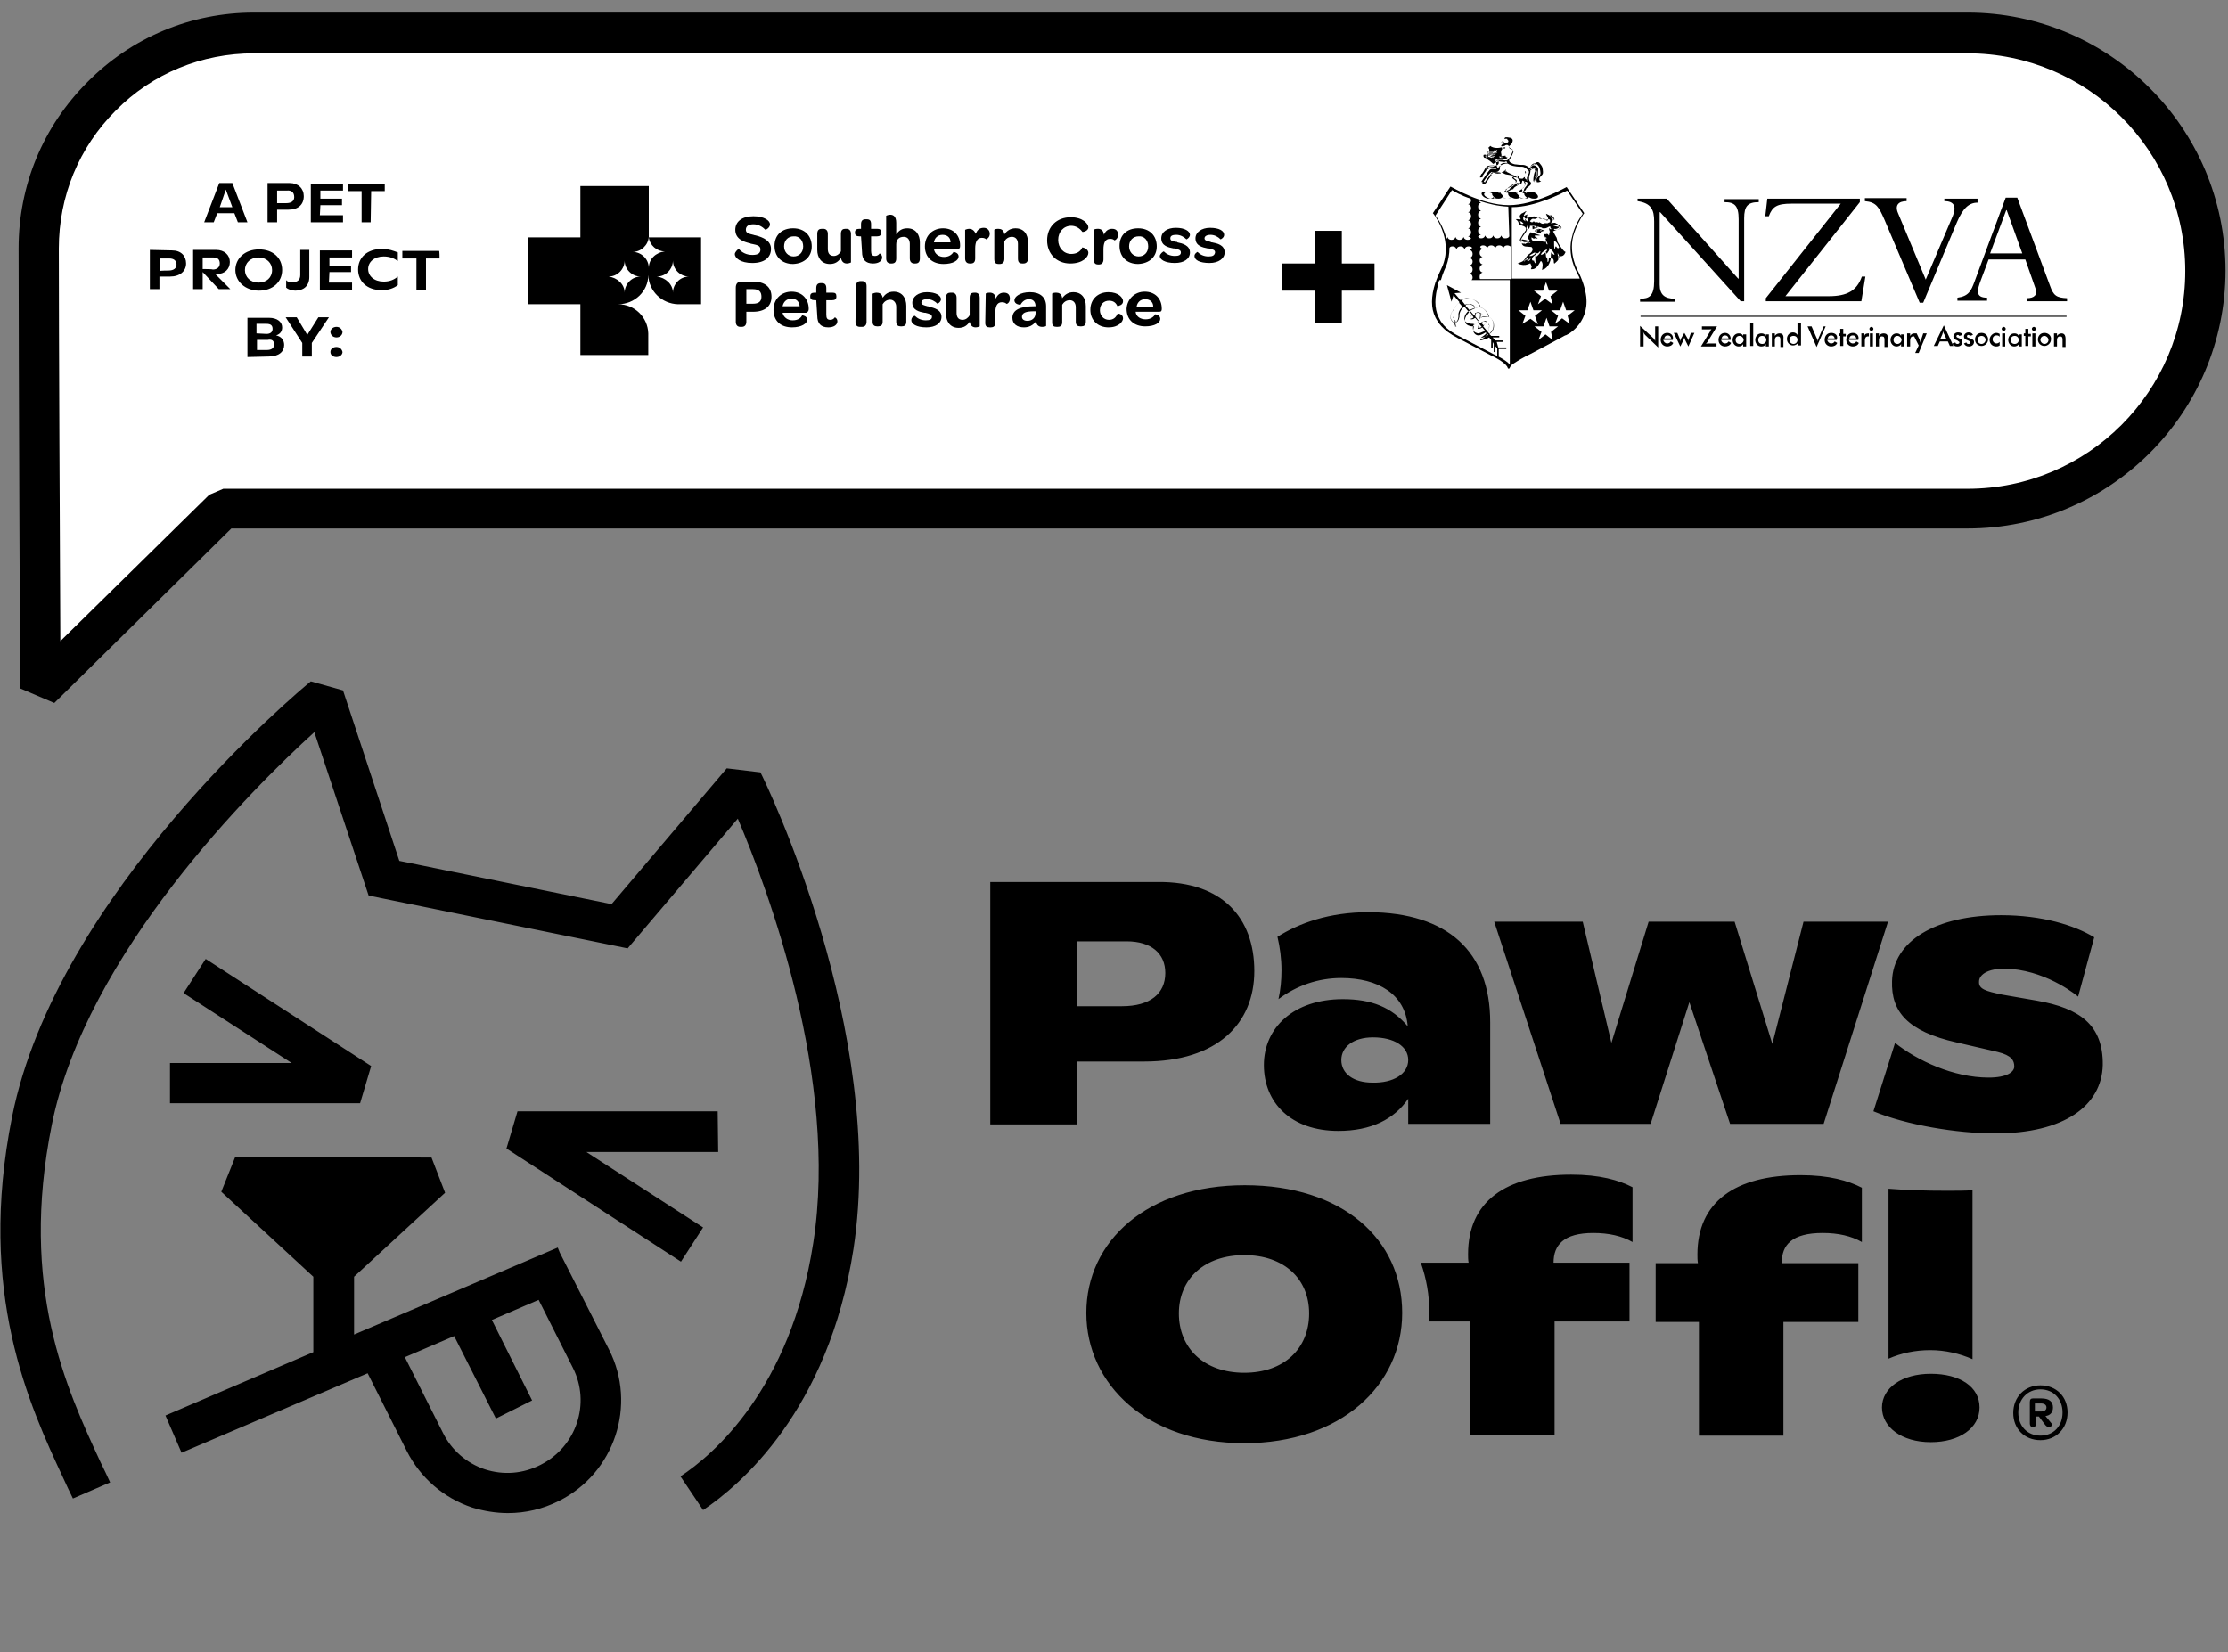 <?xml version="1.0" encoding="utf-8"?>
<!-- Generator: Adobe Illustrator 28.0.0, SVG Export Plug-In . SVG Version: 6.00 Build 0)  -->
<svg version="1.1" id="Layer_1" xmlns="http://www.w3.org/2000/svg" xmlns:xlink="http://www.w3.org/1999/xlink" x="0px" y="0px"
	 width="443px" height="328.6px" viewBox="0 0 443 328.6" style="enable-background:new 0 0 443 328.6;" xml:space="preserve">
<rect x="0" y="0" width="443" height="328.6" fill="#808080" stroke="none"/>
<style type="text/css">
	.st0{fill:#FFFFFF;}
	.st1{fill-rule:evenodd;clip-rule:evenodd;}
</style>
<path class="st0" d="M9.2,137.8L4.4,137c0-0.7-0.3-65.9-0.3-87.5c0-12.5,4.8-22.2,13.6-31.1c8.9-9,18.7-13.8,31.2-13.8h338.7
	c28.3,0,51.3,21,51.3,49.3s-23,49.3-51.3,49.3H44.4L9.2,137.8L9.2,137.8z"/>
<path d="M10.8,139.8L4,136.9c0-0.7-0.3-65.9-0.3-87.5c0-12.5,4.8-24.2,13.7-33.1C26.2,7.4,38,2.5,50.5,2.5h340.7
	c28.3,0,51.3,23,51.3,51.3s-23,51.3-51.3,51.3H46L10.8,139.8L10.8,139.8z M50.5,10.6c-10.4,0-20.2,4-27.5,11.4
	c-7.3,7.3-11.3,17-11.3,27.4c0,16.6,0.2,59,0.3,78.1l29.6-29.1l2.8-1.2h346.8c23.9,0,43.3-19.4,43.3-43.3s-19.4-43.3-43.3-43.3
	L50.5,10.6L50.5,10.6z"/>
<path class="st1" d="M60.4,39c0-1.5-1.1-2.6-2.8-2.6l0,0h-4.4v7.8h1.9v-2.5h2.2C59.3,41.7,60.4,40.7,60.4,39z M58.5,39.2
	c0,0.8-0.6,1.2-1.6,1.2h-1.8v-2.5H57C57.9,37.8,58.5,38.2,58.5,39.2z M46.6,42.4l0.7,1.8h1.9l-3-7.8h-2.6l-3,7.8h1.9l0.7-1.8H46.6z
	 M46.2,41.2h-2.5l0,0l1.2-3.5L46.2,41.2z M63.6,42.8h4.6v1.4h-6.4v-7.7h6.4v1.4h-4.5v1.6H68v1.3h-4.3L63.6,42.8L63.6,42.8z M73.8,38
	h2.7v-1.5h-7.3V38h2.7v6.2h1.8L73.8,38L73.8,38z M34.2,49.8c1.8,0,2.8,1.1,2.8,2.6S35.8,55,33.8,55h-2.1v2.5h-1.9v-7.8L34.2,49.8
	L34.2,49.8z M33.5,53.8c1.1,0,1.6-0.5,1.6-1.2c0-0.8-0.6-1.2-1.4-1.2h-1.9v2.5C31.8,53.8,33.5,53.8,33.5,53.8z M45.8,57.5L45.8,57.5
	L45.8,57.5L45.8,57.5z M45.8,57.5h-2.3l-3.2-3.4v3.4h-1.9v-7.8H43c1.6,0,2.7,1,2.7,2.4s-1,2.4-2.6,2.4h-0.3L45.8,57.5z M40.3,53.5
	v-2.3h2.1c0.9,0,1.3,0.4,1.3,1.2s-0.6,1.2-1.4,1.2C42.3,53.5,40.3,53.5,40.3,53.5z M46.8,53.7c0-2.3,1.9-4.1,4.7-4.1
	s4.6,1.7,4.6,4.1s-1.9,4.1-4.6,4.1C48.8,57.8,46.8,56,46.8,53.7z M54.1,53.7c0-1.4-1.1-2.5-2.7-2.5c-1.6,0-2.7,1.1-2.7,2.5
	s1.1,2.5,2.7,2.5S54.1,55.2,54.1,53.7z M56.9,55.7v1.5l0,0c0.3,0.3,1.1,0.6,1.8,0.6c1.6,0,2.8-0.9,2.8-2.7v-5.4h-1.8v5
	c0,1-0.6,1.4-1.4,1.4C57.6,56.2,57.1,56,56.9,55.7z M65.4,56.2H70v1.4h-6.4v-7.8H70v1.4h-4.5v1.6h4.3v1.3h-4.3L65.4,56.2L65.4,56.2z
	 M76,49.5c-3,0-4.8,1.7-4.8,4.1l0,0c0,2.3,1.7,4.1,4.7,4.1c1.2,0,2.3-0.3,3.2-1V55c-0.7,0.6-1.6,1-2.8,1c-1.9,0-3.1-1.1-3.1-2.5
	s1.2-2.5,3.1-2.5c1.2,0,2.1,0.4,2.8,0.9v-1.7C78.3,49.9,77.3,49.5,76,49.5z M87.4,51.4h-2.7v6.2h-1.9v-6.2H80v-1.5h7.3
	C87.4,49.8,87.4,51.4,87.4,51.4z M53.4,70.9c2.1,0,3.1-1,3.1-2.3c0-1-0.6-1.7-1.6-1.9c0.9-0.3,1.2-0.9,1.2-1.6c0-1.1-1-1.9-2.6-1.9
	h-4.3V71L53.4,70.9L53.4,70.9z M51,66.3v-1.9h2c0.8,0,1.2,0.3,1.2,1c0,0.6-0.4,1-1.2,1L51,66.3L51,66.3z M54.5,68.5
	c0,0.7-0.5,1.1-1.4,1.1h-2v-2h2.1C54.1,67.4,54.5,67.8,54.5,68.5z M63.3,63.1h2.1L62,68.2v2.7h-1.9v-2.7l-3.3-5.1H59l2.1,3.5
	L63.3,63.1L63.3,63.1z M66.9,65c-0.7,0-1.2,0.5-1.2,1c0,0.6,0.5,1.1,1.2,1.1s1.2-0.5,1.2-1.1C68,65.5,67.6,65,66.9,65z M66.9,69
	c-0.7,0-1.2,0.4-1.2,1s0.5,1,1.2,1s1.2-0.5,1.2-1C68,69.5,67.6,69,66.9,69z"/>
<path class="st1" d="M133.8,58.2c0-1.7,1.4-3.2,3.2-3.2l0,0l0,0c-1.7,0-3.2-1.4-3.2-3.2l0,0l0,0c0,1.7-1.4,3.2-3.2,3.2l0,0l0,0
	C132.3,55.2,133.8,56.5,133.8,58.2C133.8,58.4,133.8,58.4,133.8,58.2C133.8,58.4,133.8,58.2,133.8,58.2z M124.2,58.2
	c0-1.7,1.4-3.2,3.2-3.2l0,0l0,0c-1.7,0-3.2-1.4-3.2-3.2l0,0l0,0c0,1.7-1.4,3.2-3.2,3.2l0,0l0,0C122.7,55.2,124.2,56.5,124.2,58.2
	C124.2,58.4,124.2,58.4,124.2,58.2C124.2,58.4,124.2,58.2,124.2,58.2z M129.1,47.2L129.1,47.2L129.1,47.2L129.1,47.2z M132.2,50
	c-1.6,0-3-1.2-3.2-2.8h10.4v13.3h-4.6c-3.2-0.1-5.8-2.6-5.9-5.8l0,0l0,0c0,3.2-2.7,5.8-6,5.8l0,0l0,0c3.3,0,5.9,2.6,6,5.8v4.3h-13.5
	V60.5H105V47.2h10.4V37H129v10.1c-0.1,1.6-1.5,3-3.2,3l0,0l0,0c1.7,0,3.2,1.4,3.2,3.2l0,0l0,0C129,51.5,130.4,50.2,132.2,50
	C132.2,50.2,132.2,50,132.2,50L132.2,50z M147.4,56c-0.7,0-1.1,0.4-1.1,1.2V64c0,0.6,0.3,1,0.9,1h0.3c0.6,0,0.9-0.4,0.9-1v-2h1.3
	c2.4,0,3.7-1.1,3.7-3s-1.3-3-3.7-3C149.7,56,147.4,56,147.4,56z M151.4,59c0,1-0.6,1.4-1.7,1.4h-1.3v-2.9h1.3
	C150.9,57.5,151.4,58,151.4,59z M160.8,61.4c0-1.9-1.3-3.4-3.4-3.4l0,0c-2,0-3.6,1.4-3.6,3.6s1.4,3.5,3.7,3.5c1.9,0,3-0.8,3-1.5
	c0-0.8-1-0.9-1-0.9c-0.3,0.6-0.9,1-1.9,1s-1.8-0.6-2-1.5h4.7C160.7,62,160.8,61.8,160.8,61.4L160.8,61.4z M157.4,59.4
	c1,0,1.5,0.6,1.6,1.5h-3.4C155.8,60,156.4,59.4,157.4,59.4z M162.3,59.7H162c-0.6,0-0.9-0.2-0.9-0.7v-0.1c0-0.5,0.3-0.7,0.9-0.7h0.3
	v-0.9c0-0.7,0.3-1,0.9-1h0.2c0.5,0,0.9,0.2,0.9,1v0.9h1.2c0.6,0,0.8,0.2,0.8,0.7V59c0,0.5-0.3,0.7-0.8,0.7h-1.2v2.9
	c0,0.7,0.2,1,0.8,1c0.4,0,0.7-0.2,0.9-0.5c0,0,0.5,0.2,0.5,0.8c0,0.7-0.7,1.2-1.8,1.2c-1.5,0-2.2-0.8-2.2-2.3L162.3,59.7
	C162.2,59.7,162.3,59.7,162.3,59.7z M170.2,56.9c0-0.6,0.3-1,0.9-1h0.3c0.6,0,0.9,0.3,0.9,1V64c0,0.6-0.3,1-0.9,1H171
	c-0.6,0-0.9-0.3-0.9-1L170.2,56.9L170.2,56.9z M174.3,58.2c-0.4,0-0.8,0.2-0.8,0.2l0,0V64c0,0.7,0.4,0.9,0.9,0.9h0.2
	c0.5,0,0.9-0.2,0.9-0.9v-3.5c0.3-0.5,0.8-0.9,1.5-0.9s1.2,0.6,1.2,1.4v3c0,0.7,0.4,0.9,0.9,0.9h0.2c0.5,0,0.9-0.2,0.9-0.9v-3.2
	c0-1.5-0.8-2.8-2.5-2.8c-1.1,0-1.7,0.5-2.2,1.2C175.4,58.4,174.8,58.2,174.3,58.2z M181.9,62.8c0.5,0.5,1.2,0.9,2.2,0.9
	c0.8,0,1.2-0.2,1.2-0.7s-0.5-0.6-1.3-0.8h-0.2l0,0c-1-0.2-2.4-0.5-2.4-2c0-1.2,1.2-2.1,2.9-2.1c1.8,0,2.8,0.7,2.8,1.4
	c0,0.5-0.6,0.9-0.7,0.9c-0.5-0.5-1.2-0.9-2-0.9s-1.2,0.2-1.2,0.7c0,0.4,0.5,0.5,1.2,0.7l0,0c0.1,0,0.2,0,0.3,0.1l0,0
	c1,0.2,2.5,0.6,2.5,2c0,1.3-1.2,2.1-3,2.1c-2,0-3-0.7-3-1.4S181.8,62.8,181.9,62.8L181.9,62.8z M189,58.2c-0.5,0-0.9,0.2-0.9,1v3.2
	c0,1.5,0.8,2.8,2.5,2.8c1.1,0,1.7-0.5,2.2-1.2c0.2,0.9,0.7,1.1,1.2,1.1c0.4,0,0.8-0.2,0.8-0.2v-5.7c0-0.7-0.4-1-0.9-1h-0.2
	c-0.5,0-0.9,0.2-0.9,1v3.5c-0.3,0.5-0.8,0.9-1.4,0.9c-0.9,0-1.2-0.6-1.2-1.4v-3c0-0.7-0.4-1-0.9-1L189,58.2L189,58.2z M196,58.4
	c0-0.1,0.4-0.2,0.8-0.2c0.5,0,1.1,0.2,1.2,1.2c0.3-0.8,0.9-1.2,1.6-1.2c0.9,0,1.2,0.5,1.2,1.2c0,0.8-0.6,1.1-0.7,1
	c-0.2-0.2-0.5-0.3-0.9-0.3c-1,0-1.3,0.9-1.3,2.1v2c0,0.7-0.4,0.9-0.9,0.9h-0.2c-0.6,0-0.9-0.2-0.9-0.9L196,58.4L196,58.4z
	 M205.9,60.9h-0.2c-3,0-4.4,0.8-4.4,2.3c0,1.2,0.9,1.9,2.3,1.9c1,0,1.8-0.4,2.4-1.2c0.1,0.8,0.6,1.1,1.2,1.1c0.4,0,0.8-0.1,0.8-0.2
	v-3.9c0-1.8-1.2-2.8-3.2-2.8s-3.1,0.9-3.1,1.6c0,0.9,1.2,0.9,1.2,0.9c0.3-0.5,0.8-1.1,1.7-1.1C205.4,59.5,205.9,60,205.9,60.9z
	 M205.9,62.3c0,0.9-0.7,1.5-1.6,1.5c-0.7,0-1.1-0.3-1.1-0.8c0-0.8,0.8-1.1,2.4-1.1h0.4L205.9,62.3L205.9,62.3z M209.2,58.4
	c0-0.1,0.4-0.2,0.8-0.2c0.5,0,1.1,0.2,1.2,1.1c0.5-0.7,1.2-1.2,2.2-1.2c1.7,0,2.5,1.2,2.5,2.8V64c0,0.7-0.4,0.9-0.9,0.9h-0.2
	c-0.5,0-0.9-0.2-0.9-0.9v-2.9c0-0.9-0.5-1.4-1.2-1.4s-1.2,0.4-1.5,0.9v3.5c0,0.7-0.4,0.9-0.9,0.9h-0.2c-0.6,0-0.9-0.2-0.9-0.9
	L209.2,58.4L209.2,58.4z M223.3,59.9c0-0.7-0.9-1.8-2.9-1.8c-2.1,0-3.6,1.4-3.6,3.5s1.5,3.5,3.6,3.5s2.9-1.2,2.9-1.8
	c0-0.9-1.1-1-1.1-0.9c-0.3,0.7-0.8,1.2-1.7,1.2c-1.1,0-1.8-0.9-1.8-1.9c0-1.2,0.8-1.9,1.8-1.9s1.4,0.5,1.7,1.1
	C222.4,60.8,223.3,60.7,223.3,59.9z M227.6,58c2,0,3.4,1.3,3.4,3.4l0,0c0,0.4-0.1,0.6-0.5,0.6h-4.7c0.1,1,1,1.5,2,1.5s1.6-0.5,1.9-1
	c0,0,1,0.1,1,0.9s-1.1,1.5-3,1.5c-2.2,0-3.7-1.3-3.7-3.5C224.1,59.5,225.6,58,227.6,58L227.6,58z M229.3,61c0-1-0.7-1.5-1.6-1.5
	c-1,0-1.6,0.7-1.7,1.5H229.3z M163.4,45.5c-0.5,0-0.9,0.2-0.9,1l0,0v3.2c0,1.5,0.8,2.8,2.5,2.8c1.1,0,1.7-0.5,2.2-1.2
	c0.2,0.9,0.7,1.1,1.2,1.1c0.4,0,0.8-0.2,0.8-0.2v-5.7c0-0.7-0.4-1-0.9-1h-0.2c-0.5,0-0.9,0.2-0.9,1V50c-0.3,0.5-0.8,0.9-1.4,0.9
	c-0.9,0-1.2-0.6-1.2-1.4v-3c0-0.7-0.4-1-0.9-1H163.4L163.4,45.5z M171.2,47h-0.3c-0.6,0-0.9-0.2-0.9-0.7v-0.1c0-0.5,0.3-0.7,0.9-0.7
	h0.3v-0.9c0-0.7,0.3-1,0.9-1h0.2c0.6,0,0.9,0.2,0.9,1v0.9h1.2c0.6,0,0.8,0.2,0.8,0.7v0.1c0,0.5-0.3,0.7-0.8,0.7h-1.2v2.9
	c0,0.7,0.2,1,0.8,1c0.4,0,0.7-0.2,0.9-0.5c0,0,0.5,0.2,0.5,0.8c0,0.7-0.7,1.2-1.8,1.2c-1.5,0-2.2-0.8-2.2-2.3L171.2,47L171.2,47z
	 M177,42.7c-0.4,0-0.8,0.2-0.8,0.2v8.5c0,0.7,0.4,1,0.9,1h0.2c0.5,0,0.9-0.2,0.9-1v-2.8c0-1,0.6-1.5,1.5-1.5c0.8,0,1.2,0.6,1.2,1.4
	v2.9c0,0.7,0.4,1,0.9,1h0.2c0.5,0,0.9-0.2,0.9-1v-3.2c0-1.5-0.8-2.8-2.5-2.8c-1.1,0-1.7,0.5-2.2,1.2v-2.3
	C178.2,43,177.6,42.7,177,42.7z M187.5,45.4c2,0,3.4,1.3,3.4,3.4v0.1c0,0.4-0.1,0.6-0.5,0.6h-4.7c0.1,1,1,1.6,2,1.6s1.6-0.5,1.9-1
	c0,0,1,0.1,1,0.9s-1.1,1.5-3,1.5c-2.2,0-3.7-1.3-3.7-3.5S185.5,45.4,187.5,45.4L187.5,45.4z M189,48.2c0-1-0.7-1.5-1.6-1.5
	c-1,0-1.6,0.7-1.7,1.5H189z M192.7,45.5c-0.4,0-0.8,0.2-0.8,0.2l0,0v5.7c0,0.7,0.4,1,0.9,1h0.2c0.5,0,0.9-0.2,0.9-1v-2
	c0-1.3,0.4-2.1,1.3-2.1c0.4,0,0.7,0.1,0.9,0.3c0,0,0.7-0.3,0.7-1.1c0-0.7-0.5-1.2-1.2-1.2c-0.9,0-1.3,0.5-1.6,1.2
	C193.7,45.7,193.1,45.5,192.7,45.5z M197.7,45.7c0-0.1,0.4-0.2,0.8-0.2c0.5,0,1.1,0.2,1.2,1.1c0.5-0.7,1.2-1.2,2.2-1.2
	c1.7,0,2.5,1.2,2.5,2.8v3.2c0,0.7-0.4,1-0.9,1h-0.2c-0.6,0-0.9-0.2-0.9-1v-2.9c0-0.9-0.5-1.4-1.2-1.4s-1.2,0.4-1.5,0.9v3.5
	c0,0.7-0.4,1-0.9,1h-0.2c-0.6,0-0.9-0.2-0.9-1L197.7,45.7L197.7,45.7z M216.4,45.2c0-0.7-1.1-2-3.5-2c-2.8,0-4.7,1.9-4.7,4.6
	c0,2.7,1.9,4.6,4.6,4.6c2.5,0,3.6-1.3,3.6-2.1c0-0.9-1.2-1.1-1.2-1.1c-0.4,0.9-1.2,1.3-2.2,1.3c-1.5,0-2.6-1.2-2.6-2.8
	s1.1-2.8,2.6-2.8c0.9,0,1.7,0.5,2.2,1.2C215.2,46.2,216.4,46,216.4,45.2z M217.5,45.7c0-0.1,0.4-0.2,0.8-0.2c0.5,0,1.1,0.2,1.2,1.2
	c0.3-0.8,0.9-1.2,1.6-1.2c0.9,0,1.2,0.5,1.2,1.2c0,0.8-0.6,1.1-0.7,1.1c-0.2-0.2-0.5-0.3-0.9-0.3c-1,0-1.3,0.9-1.3,2.1v2
	c0,0.7-0.4,1-0.9,1h-0.1c-0.6,0-0.9-0.2-0.9-1L217.5,45.7L217.5,45.7z M230,49c0-2.1-1.4-3.6-3.7-3.6c-2.2,0-3.7,1.3-3.7,3.5
	c0,2.1,1.4,3.6,3.7,3.6C228.6,52.4,230,51,230,49z M228.3,49c0,1.2-0.8,2-1.9,2c-1.1,0-1.9-0.9-1.9-2c0-1.2,0.8-2,1.9-2
	C227.5,46.9,228.3,47.8,228.3,49z M231.4,50c0.5,0.5,1.2,0.9,2.2,0.9c0.8,0,1.2-0.2,1.2-0.7s-0.5-0.6-1.3-0.8h-0.2l0,0
	c-1-0.2-2.4-0.5-2.4-2c0-1.3,1.2-2.1,2.9-2.1c1.8,0,2.8,0.7,2.8,1.4c0,0.5-0.6,0.9-0.7,0.9c-0.5-0.5-1.2-0.9-2-0.9s-1.2,0.2-1.2,0.7
	s0.5,0.6,1.2,0.7c0.1,0,0.2,0,0.2,0.1l0,0c1,0.2,2.5,0.6,2.5,2c0,1.3-1.2,2.1-3,2.1c-2,0-3-0.7-3-1.4C230.7,50.4,231.3,50,231.4,50z
	 M240.3,51c-1,0-1.7-0.4-2.2-0.9c0,0-0.6,0.3-0.6,0.8c0,0.8,1,1.4,3,1.4c1.8,0,3-0.9,3-2.1c0-1.5-1.5-1.8-2.5-2l0,0
	c-0.1,0-0.2,0-0.3-0.1c-0.8-0.2-1.2-0.3-1.2-0.7s0.4-0.7,1.2-0.7s1.5,0.4,2,0.9c0,0,0.7-0.3,0.7-0.9c0-0.8-1-1.4-2.8-1.4
	c-1.7,0-2.9,0.9-2.9,2.1c0,1.5,1.4,1.8,2.4,2l0,0h0.2c0.9,0.2,1.3,0.3,1.3,0.8C241.5,50.8,241.1,51,240.3,51z M146.9,49.5
	c0.6,0.7,1.5,1.2,2.7,1.2s1.6-0.4,1.6-1.1c0-0.8-0.8-0.9-1.7-1.1c-0.1,0-0.2,0-0.3-0.1c-1.4-0.3-3-0.9-3-2.7c0-1.6,1.3-2.7,3.6-2.7
	c2.2,0,3.3,0.9,3.3,1.6c0,0.7-0.8,1.1-0.9,1.1c-0.6-0.6-1.4-1.1-2.4-1.1s-1.5,0.4-1.5,1.1s0.7,0.8,1.5,1c0.1,0,0.2,0.1,0.4,0.1
	c1.6,0.4,3.1,1.1,3.1,2.7c0,1.7-1.3,2.8-3.7,2.8s-3.5-1-3.5-1.8C146.2,50,146.8,49.5,146.9,49.5L146.9,49.5z M161.4,49
	c0-2.1-1.4-3.6-3.7-3.6c-2.2,0-3.7,1.3-3.7,3.5c0,2.1,1.4,3.6,3.7,3.6C160,52.4,161.4,51,161.4,49z M159.7,49c0,1.2-0.8,2-1.9,2
	c-1.1,0-1.9-0.9-1.9-2c0-1.2,0.8-2,1.9-2C158.9,46.9,159.7,47.8,159.7,49z"/>
<g>
	<path d="M407.6,56.8l-6.5-17.5h-2.3L392.6,56c-0.7,1.9-1.2,2.9-3.4,3.2v0.6h5.9v-0.6c-2.4,0-2-1.5-1.2-3.6l1.5-4h7.3l2,5.7
		c0.5,1.3-0.2,2-1.7,2v0.6h8v-0.6C408.9,59.2,408.3,58.8,407.6,56.8L407.6,56.8z M395.7,50.4l3.2-8.6h0.1l3.1,8.6H395.7z"/>
	<path d="M328.9,44v11.9c0,3-1,3.5-2.8,3.5V60h6.9v-0.6c-2,0-3-0.8-3-2.8V42.2h0.1l16,17.7h0.7V43.4c0-2.4,0.7-3.2,2.9-3.2v-0.6
		h-6.8v0.6c2,0,2.8,0.7,2.8,3.4v11.8h-0.1l-14.2-15.9h-5.8V40C328.3,40.4,328.9,41.7,328.9,44L328.9,44z"/>
	<path d="M370.9,55h-0.7c-1,2.8-2.9,3.9-6.6,3.9H355l14.8-18.7v-0.7h-18.4L351,43h0.7c0.7-1.9,1.6-2.5,4.5-2.5h9.8l-14.9,18.8v0.6
		h19L370.9,55L370.9,55z"/>
	<path d="M374.7,43.7l7,16.5h0.7l6.7-16c1.2-2.8,2.4-3.9,4.1-3.9v-0.8h-6.6V40c2,0,2.4,1.1,1.7,2.9l-5.4,12.7l-5.5-13.2
		c-0.7-1.6,0.1-2.4,1.7-2.4v-0.6h-8.3V40C373.1,40.2,373.6,41.2,374.7,43.7L374.7,43.7z"/>
	<path d="M406.5,66.2c-0.8,0-1.3,0.6-1.3,1.3c0,0.8,0.6,1.3,1.3,1.3s1.3-0.6,1.3-1.3C407.9,66.8,407.3,66.2,406.5,66.2L406.5,66.2z
		 M406.5,68.4c-0.4,0-0.8-0.4-0.8-0.8s0.3-0.8,0.8-0.8c0.4,0,0.8,0.4,0.8,0.8S407,68.4,406.5,68.4L406.5,68.4z"/>
	<path d="M374.5,66.3c-0.4,0-0.7,0.2-0.9,0.5v-0.5H373v2.6h0.6v-1.3c0-0.4,0.2-0.7,0.6-0.7s0.5,0.2,0.5,0.7V69h0.6v-1.6
		C375.5,66.5,375,66.3,374.5,66.3L374.5,66.3z"/>
	<path d="M381.9,67.8c0,0.1-0.1,0.2-0.1,0.4c0-0.2,0-0.3-0.1-0.6l-0.6-1.3h-0.4l0,0h-0.1c-0.4,0-0.6,0.2-0.8,0.5v-0.5h-0.6v2.6h0.6
		v-1.2c0-0.5,0.2-0.8,0.6-0.8c0.1,0,0.1,0,0.2,0l0.9,1.8l-0.7,1.5h0.7l1.6-3.9h-0.7L381.9,67.8L381.9,67.8z"/>
	<path d="M389.4,67.2L389.4,67.2c-0.3-0.1-0.4-0.2-0.4-0.3c0-0.2,0.1-0.3,0.3-0.3c0.1,0,0.2,0.1,0.3,0.2l0.6-0.2
		c-0.1-0.4-0.5-0.5-0.9-0.5c-0.5,0-0.9,0.4-0.9,0.8s0.2,0.6,0.8,0.8l0.1,0.1c0.2,0.1,0.3,0.2,0.3,0.3c0,0.2-0.2,0.3-0.4,0.3
		c-0.2,0-0.4-0.1-0.4-0.3l-0.6,0.2c0.1,0.4,0.5,0.6,1,0.6c0.6,0,1-0.4,1-0.9C390.2,67.5,390,67.5,389.4,67.2L389.4,67.2z"/>
	<path d="M378,66.8c-0.2-0.4-0.5-0.5-0.9-0.5c-0.7,0-1.2,0.6-1.2,1.3s0.5,1.3,1.2,1.3c0.4,0,0.8-0.2,0.9-0.5v0.5h0.6v-2.4H378V66.8
		L378,66.8z M377.3,68.4c-0.5,0-0.8-0.3-0.8-0.8s0.3-0.8,0.8-0.8c0.4,0,0.8,0.4,0.8,0.8S377.7,68.4,377.3,68.4z"/>
	<path d="M384.5,68.8h0.8l0.4-0.9h1.6l0.4,0.9h0.7l-1.9-4.1L384.5,68.8z M387,67.4h-1.2l0.4-0.9c0.1-0.3,0.1-0.4,0.2-0.7
		c0,0.3,0,0.4,0.2,0.7L387,67.4L387,67.4z"/>
	<path d="M391.5,67.2L391.5,67.2c-0.4-0.1-0.4-0.2-0.4-0.3c0-0.2,0.1-0.3,0.3-0.3c0.1,0,0.2,0.1,0.3,0.2l0.6-0.2
		c-0.2-0.4-0.5-0.5-0.9-0.5c-0.5,0-0.9,0.4-0.9,0.8s0.2,0.6,0.8,0.8l0.2,0.1c0.2,0.1,0.3,0.2,0.3,0.3c0,0.2-0.1,0.3-0.4,0.3
		c-0.2,0-0.4-0.1-0.4-0.3l-0.5,0.2c0.2,0.4,0.5,0.6,1,0.6c0.6,0,1-0.4,1-0.9S392.1,67.5,391.5,67.2L391.5,67.2z"/>
	<path d="M409.9,66.3c-0.4,0-0.7,0.2-0.9,0.5v-0.5h-0.6v2.6h0.6v-1.3c0-0.4,0.2-0.7,0.6-0.7s0.5,0.2,0.5,0.7V69h0.6v-1.6
		C410.7,66.5,410.3,66.3,409.9,66.3L409.9,66.3z"/>
	<path d="M404.7,66.3h-0.6v2.6h0.6V66.3z"/>
	<path d="M404.4,65c-0.2,0-0.4,0.2-0.4,0.4c0,0.2,0.2,0.4,0.4,0.4c0.2,0,0.4-0.2,0.4-0.4S404.6,65,404.4,65z"/>
	<path d="M394,66.2c-0.8,0-1.3,0.6-1.3,1.3c0,0.8,0.6,1.3,1.3,1.3s1.3-0.6,1.3-1.3C395.3,66.8,394.8,66.2,394,66.2L394,66.2z
		 M394,68.4c-0.5,0-0.8-0.4-0.8-0.8s0.3-0.8,0.8-0.8s0.8,0.4,0.8,0.8S394.4,68.4,394,68.4L394,68.4z"/>
	<path d="M403.3,65.4h-0.6v0.9h-0.3v0.5h0.3v2h0.6v-1.9h0.5v-0.5h-0.5V65.4z"/>
	<path d="M401.4,66.8c-0.2-0.4-0.5-0.5-0.9-0.5c-0.7,0-1.2,0.6-1.2,1.3s0.5,1.3,1.2,1.3c0.4,0,0.8-0.2,0.9-0.5v0.5h0.6v-2.4h-0.6
		V66.8L401.4,66.8z M400.6,68.4c-0.5,0-0.8-0.3-0.8-0.8s0.3-0.8,0.8-0.8s0.8,0.4,0.8,0.8S401.1,68.4,400.6,68.4z"/>
	<path d="M395.6,67.6c0,0.8,0.6,1.3,1.3,1.3c0.2,0,0.4,0,0.7-0.2V68c-0.2,0.2-0.4,0.3-0.6,0.3c-0.4,0-0.8-0.3-0.8-0.8
		s0.3-0.8,0.8-0.8c0.3,0,0.5,0.1,0.6,0.3v-0.6c-0.2-0.1-0.4-0.2-0.7-0.2C396.3,66.2,395.6,66.8,395.6,67.6L395.6,67.6z"/>
	<path d="M398.7,66.3h-0.6v2.6h0.6V66.3z"/>
	<path d="M398.4,65c-0.2,0-0.4,0.2-0.4,0.4c0,0.2,0.2,0.4,0.4,0.4c0.2,0,0.4-0.2,0.4-0.4S398.6,65,398.4,65z"/>
	<path d="M368.4,66.2c-0.8,0-1.3,0.6-1.3,1.4s0.6,1.3,1.3,1.3c0.5,0,1-0.2,1.2-0.7l-0.5-0.3c-0.2,0.3-0.4,0.4-0.7,0.4
		c-0.4,0-0.7-0.3-0.8-0.7h1.9v-0.1C369.7,66.8,369.2,66.2,368.4,66.2z M367.7,67.3c0.1-0.4,0.3-0.6,0.7-0.6c0.4,0,0.6,0.2,0.7,0.6
		H367.7z"/>
	<path d="M348.6,64.3H348v4.5h0.6V64.3z"/>
	<path d="M351.1,66.8c-0.2-0.4-0.5-0.5-0.9-0.5c-0.7,0-1.2,0.6-1.2,1.3s0.5,1.3,1.2,1.3c0.5,0,0.8-0.2,0.9-0.5v0.5h0.6v-2.4h-0.6
		V66.8L351.1,66.8z M350.4,68.4c-0.5,0-0.8-0.3-0.8-0.8s0.3-0.8,0.8-0.8s0.8,0.4,0.8,0.8S350.9,68.4,350.4,68.4z"/>
	<path d="M362.6,64.9l-1,2.3c-0.1,0.3-0.1,0.4-0.2,0.7c0-0.3,0-0.4-0.2-0.7l-1-2.3h-0.8l1.8,4.1l1.8-4.1H362.6L362.6,64.9z"/>
	<path d="M357.4,66.6c-0.2-0.3-0.5-0.5-0.9-0.5c-0.7,0-1.2,0.6-1.2,1.3c0,0.8,0.6,1.3,1.2,1.3c0.4,0,0.8-0.2,1-0.5v0.5h0.6v-4.5
		h-0.7V66.6L357.4,66.6z M356.6,68.4c-0.4,0-0.8-0.3-0.8-0.8s0.3-0.8,0.8-0.8s0.8,0.3,0.8,0.8C357.4,68,357.1,68.4,356.6,68.4z"/>
	<path d="M353.8,66.3c-0.4,0-0.7,0.2-0.9,0.5v-0.5h-0.6v2.6h0.6v-1.3c0-0.4,0.2-0.7,0.6-0.7s0.5,0.2,0.5,0.7V69h0.6v-1.6
		C354.7,66.5,354.3,66.3,353.8,66.3L353.8,66.3z"/>
	<path d="M329.1,67.1c0,0.2,0,0.4,0,0.7c-0.1-0.2-0.2-0.4-0.3-0.5l-2.7-2.5v4.1h0.7v-2.4c0-0.1,0-0.2-0.1-0.5
		c0.1,0.2,0.3,0.5,0.4,0.6l2.6,2.5v-4.2h-0.6V67.1L329.1,67.1z"/>
	<path d="M341.4,64.9h-3v0.6h1.5c0.2,0,0.3,0,0.4-0.1c-0.1,0.2-0.2,0.3-0.2,0.4l-1.9,3.1h3.1v-0.6h-1.6c-0.2,0-0.3,0-0.5,0.1
		c0.1-0.1,0.2-0.3,0.3-0.4L341.4,64.9L341.4,64.9z"/>
	<path d="M346.6,66.8c-0.2-0.4-0.5-0.5-0.9-0.5c-0.7,0-1.2,0.6-1.2,1.3s0.5,1.3,1.2,1.3c0.4,0,0.8-0.2,0.9-0.5v0.5h0.6v-2.4h-0.6
		V66.8L346.6,66.8z M345.9,68.4c-0.5,0-0.8-0.3-0.8-0.8s0.3-0.8,0.8-0.8c0.4,0,0.8,0.4,0.8,0.8S346.3,68.4,345.9,68.4z"/>
	<path d="M331.5,66.2c-0.8,0-1.3,0.6-1.3,1.4s0.6,1.3,1.3,1.3c0.5,0,1-0.2,1.2-0.7l-0.5-0.3c-0.2,0.3-0.4,0.4-0.7,0.4
		c-0.4,0-0.7-0.3-0.8-0.7h1.9v-0.1C332.8,66.8,332.3,66.2,331.5,66.2L331.5,66.2z M330.9,67.3c0.1-0.4,0.3-0.6,0.7-0.6
		c0.4,0,0.6,0.2,0.7,0.6H330.9z"/>
	<path d="M343,66.2c-0.8,0-1.3,0.6-1.3,1.4s0.6,1.3,1.3,1.3c0.5,0,1-0.2,1.2-0.7l-0.5-0.3c-0.2,0.3-0.4,0.4-0.7,0.4
		c-0.4,0-0.7-0.3-0.8-0.7h1.9v-0.1C344.2,66.8,343.7,66.2,343,66.2L343,66.2z M342.3,67.3c0.1-0.4,0.3-0.6,0.7-0.6s0.6,0.2,0.7,0.6
		H342.3z"/>
	<path d="M335.8,67.4c-0.1,0.2-0.1,0.3-0.1,0.6c0-0.3,0-0.3-0.1-0.6l-0.7-1.2l-0.7,1.2c-0.1,0.2-0.1,0.3-0.1,0.6
		c0-0.3-0.1-0.3-0.1-0.6l-0.5-1.2h-0.7l1.3,2.7l0.6-1.2c0.1-0.2,0.1-0.3,0.2-0.6c0.1,0.3,0.1,0.4,0.2,0.6l0.6,1.2l1.2-2.7h-0.7
		L335.8,67.4z"/>
	<path d="M366.5,65.4h-0.6v0.9h-0.3v0.5h0.3v2h0.6v-1.9h0.5v-0.5h-0.5V65.4z"/>
	<path d="M370.7,66.8v-0.5h-0.6v2.6h0.7v-1.2c0-0.5,0.2-0.8,0.6-0.8c0.1,0,0.1,0,0.2,0v-0.6c-0.1,0-0.1,0-0.1,0
		C371.1,66.3,370.8,66.4,370.7,66.8L370.7,66.8z"/>
	<path d="M372.4,66.3h-0.6v2.6h0.6V66.3z"/>
	<path d="M372.1,65c-0.2,0-0.4,0.2-0.4,0.4c0,0.2,0.2,0.4,0.4,0.4c0.2,0,0.4-0.2,0.4-0.4S372.3,65,372.1,65z"/>
	<path d="M364.1,66.2c-0.8,0-1.3,0.6-1.3,1.4s0.6,1.3,1.3,1.3c0.5,0,1-0.2,1.2-0.7l-0.5-0.3c-0.2,0.3-0.4,0.4-0.7,0.4
		c-0.4,0-0.7-0.3-0.8-0.7h1.9v-0.1C365.5,66.8,365,66.2,364.1,66.2L364.1,66.2z M363.4,67.3c0.1-0.4,0.3-0.6,0.7-0.6
		c0.4,0,0.6,0.2,0.7,0.6H363.4z"/>
	<path d="M410.9,62.8h-84.7V63h84.7L410.9,62.8L410.9,62.8z"/>
	<path d="M305.4,32L305.4,32C305.3,32,305.4,32,305.4,32L305.4,32z"/>
	<path d="M297.6,68h1.3v-0.3h-1.6l-0.5-0.6h1.3v-0.3h-1.6l-0.4-0.4c0.3-0.3,0.7-0.7,0.8-1.2c0,0,0.4-1.6-0.9-2.2l0,0
		c-0.4-1.2-1-1.7-1.7-1.9c0-0.1-0.4-1.7-2.7-1.8c-0.4,0-0.9,0.2-1.2,0.4l-1.2-1.4l1.3-0.1l-2.8-1.5l0.9,3.3l0.4-1.3l1.2,1.4
		c-0.5,0.4-1,1-1.3,1.7l0,0c-0.1,0.1-1.1,1.2,0.1,2.3l0,0l0,0c0,0,0,0,0.3-0.3l-0.2,1.2h0.1l0.1-0.7c0,0.5,0.2,0.7,0.2,0.7h0.1
		c0,0-0.3-0.3-0.2-1.2l0.1,0.3l0,0c0,0,0.5,0,0.7-1.2l0,0c-0.1-0.3,0.1-1.1,0.6-1.6c0.1-0.1,0.2-0.2,0.4-0.3l0.9,1.1
		c-0.1,0.1-1.3,1.2-0.6,2.3c0.2,0.2,0.6,0.5,1.4,0.5c0,0,0.1,0,0.2,0c-0.1,0.2-0.3,0.9,0,1.3c0.2,0.3,0.5,0.5,0.9,0.5l0,0
		c0.2,0,0.8-0.2,1.4-0.6l0.3,0.4c-0.2,0.3-0.6,0.7-1.2,1c-0.2,0.1-0.2,0.1-0.2,0.1c0,0.1,0.1,0.1,0.1,0.1l0,0c0,0,0.5-0.1,1.1-0.3
		c0,0,0.3-0.1,0.6-0.3l0.4,0.5v1.6h0.3V68l0.2,0.4V70h0.3v-1.2l0.4,0.5V71h0.3v-1.6h1.5v-0.3h-1.6L297.6,68L297.6,68z M297,65.2
		c-0.1,0.5-0.4,0.9-0.8,1.2l-0.4-0.4c0.1-0.1,0.1-0.2,0.1-0.2c0-0.1,0.6-1.2-0.1-1.6c-0.2-0.2-0.5-0.3-0.7-0.3
		c-0.4,0-0.7,0.3-0.8,0.5L294,64l-0.1-0.1c0.2-0.3,0.3-0.5,0.3-0.5c0.3-0.3,0.6-0.4,1.1-0.4c0.1,0,0.2,0,0.2,0c0.1,0,0.2,0,0.3,0
		c0.2,0,0.4,0.1,0.4,0.1C297.3,63.8,297,65.2,297,65.2L297,65.2z M296.2,64.8c-0.2,0.3-0.4,0.6-0.7,0.8l-0.6-0.7
		c0.4-0.4,0.5-0.8,0.5-0.9h0.1c0.2,0.1,0.4,0.2,0.5,0.3c0,0,0,0,0,0.1c0,0,0,0,0,0.1l0,0v0.1l0,0C296.1,64.6,296.1,64.8,296.2,64.8
		L296.2,64.8z M292.9,62.5c0.1-0.1,0.3-0.2,0.4-0.3c0,0.1,0,0.2,0,0.4c0,0.1-0.1,0.1-0.1,0.2L292.9,62.5L292.9,62.5z M293,63.1
		c-0.1,0.1-0.2,0.2-0.3,0.2c0,0-0.2,0.1-0.3,0.1c-0.1,0-0.1,0-0.1,0s-0.1-0.1,0-0.3c0.1-0.1,0.2-0.3,0.4-0.4L293,63.1L293,63.1z
		 M293.4,62.3c0.2-0.1,0.3-0.1,0.5-0.1l0,0h0.1c0.1,0,0.1,0,0.2,0c0,0-0.1,0-0.2,0c0.1,0,0.2,0,0.2,0.1c0,0,0.1,0,0.1,0.1
		c0,0.7-0.1,1.1-0.3,1.4l0,0l0,0l-0.7-0.9C293.5,62.6,293.4,62.3,293.4,62.3L293.4,62.3z M294.4,62.3c0.4,0.2,0.6,0.5,0.7,0.6
		c-0.3,0-0.6,0.2-0.8,0.4C294.4,63,294.5,62.6,294.4,62.3z M294.6,64.3c0,0,0.2-0.5,0.7-0.5c0,0,0.1,0,0.2,0c0,0,0,0.5-0.5,0.9
		L294.6,64.3L294.6,64.3z M294.6,65L294.6,65L294.6,65c-0.1,0.1-0.4,0.2-0.6,0.2c-0.1,0-0.1,0-0.1,0s0-0.2,0.1-0.4
		c0.1-0.1,0.1-0.2,0.2-0.3L294.6,65L294.6,65z M296.1,63c-0.2,0-0.5-0.1-0.8-0.1c-0.1,0-0.1,0-0.2,0c-0.1-0.1-0.5-0.7-1.1-0.8l0,0
		h-0.1c-0.1,0-0.3,0-0.4,0.1h-0.1c0,0,0,0-0.1,0c-0.1,0.1-0.3,0.2-0.4,0.3l-0.7-0.8c0.1-0.1,0.5-0.3,1.1-0.5c0.1,0,0.2,0,0.3-0.1
		c0.1,0,0.3-0.1,0.5-0.1C294.9,61.2,295.7,61.8,296.1,63L296.1,63z M291.8,59.4c2,0,2.5,1.3,2.6,1.7c-0.1,0-0.2,0-0.3,0
		c-0.3,0-0.5,0.1-0.8,0.1c-0.2-0.6-0.5-0.6-0.8-0.7h-0.1c-0.4-0.1-0.8-0.1-1.1,0.1l-0.7-0.9C290.9,59.5,291.3,59.5,291.8,59.4
		L291.8,59.4z M290.6,61.2c-0.5,0.5-0.7,1.2-0.6,1.7c-0.1,1-0.5,1.2-0.6,1.2l-0.1-0.4v-0.1l-0.1,0.1c-0.1,0.2-0.2,0.3-0.3,0.4
		c-1.1-1.1-0.1-2.2-0.1-2.2l0,0c0.4-0.8,0.8-1.3,1.3-1.7l0.7,0.8C290.9,60.9,290.7,61,290.6,61.2L290.6,61.2z M292,60.5
		c0.1,0,0.3,0,0.4,0.1h0.1c0,0,0.6,0.1,0.8,0.7c-0.5,0.2-0.9,0.4-1,0.5l-0.9-1C291.5,60.5,291.7,60.5,292,60.5L292,60.5z
		 M292.8,64.4c-0.9,0-1.2-0.3-1.4-0.4c-0.7-1,0.4-2,0.6-2.2c0,0,0,0,0.1,0l0.6,0.8c-0.2,0.2-0.3,0.3-0.4,0.5c0,0.2,0,0.3,0.1,0.3
		c0,0.1,0.1,0.1,0.2,0.1c0.2,0,0.4-0.1,0.4-0.1c0.1-0.1,0.2-0.1,0.3-0.2L294,64c-0.1,0.1-0.2,0.2-0.4,0.3c-0.1,0.1-0.3,0.2-0.4,0.2
		C292.9,64.4,292.9,64.4,292.8,64.4L292.8,64.4z M293.9,66.3L293.9,66.3c-0.4-0.1-0.7-0.2-0.9-0.5c-0.3-0.5,0-1.2,0-1.2
		c0.2-0.1,0.6-0.2,0.8-0.5l0.3,0.4c-0.1,0.1-0.1,0.2-0.2,0.4c-0.1,0.2-0.1,0.4-0.1,0.4c0,0.1,0.1,0.1,0.2,0.1s0.5-0.1,0.6-0.2
		c0,0,0,0,0.1-0.1l0.6,0.7C294.6,66.1,294.1,66.3,293.9,66.3L293.9,66.3z M295.8,65.9l-0.3-0.3c0.2-0.2,0.5-0.4,0.6-0.7
		c0,0.4-0.2,0.8-0.2,0.8C296,65.8,295.9,65.8,295.8,65.9L295.8,65.9L295.8,65.9z M295.4,66.9c-0.6,0.3-1.1,0.3-1.1,0.3l0,0
		c0,0,0,0,0.1,0c0.6-0.4,1-0.7,1.2-1l0.3,0.4C295.7,66.8,295.4,66.8,295.4,66.9L295.4,66.9z"/>
	<path d="M293.9,62c-0.1,0-0.2,0-0.4,0.1C293.7,62,293.8,62,293.9,62z"/>
	<path d="M293.3,62.3C293.3,62.3,293.4,62.1,293.3,62.3C293.4,62.1,293.4,62.1,293.3,62.3L293.3,62.3L293.3,62.3z"/>
	<path d="M289,63C288.9,63,288.9,63,289,63c-0.1,0.1-0.1,0.2,0,0.2S289.1,63.1,289,63C289.1,63,289.1,63,289,63z"/>
	<path d="M315.4,59c-0.2-1.6-0.8-3.5-1.7-5.2c0,0-1.8-3.2-0.9-6.8l0,0c0.5-1.8,1.4-3.5,2.1-4.5l0.1-0.1l-3.5-5.2l-0.2,0.1
		c-0.1,0-6.1,3.5-11.3,3.5c-5.4,0-11.3-3.6-11.4-3.6l-0.2-0.1l-3.5,5.3l0.1,0.1c0,0,3.9,4.8,1.9,10.2c0,0.1-1.2,2.5-1.4,3.3
		l-0.1,0.2c-0.9,2.8-0.9,5.1,0,6.9c0,0.1,0.1,0.1,0.1,0.2c0.4,0.7,1.2,2.3,4.3,3.9c1.7,0.9,6.7,3.5,6.7,3.5c0.9,0.4,3.1,1.6,3.3,2.5
		l0.1,0.1h0.1c0.1,0,0.2-0.1,0.2-0.2c0.1-0.2,0.3-0.6,0.9-0.9c0.6-0.4,1.9-1.2,3.2-1.8c1.1-0.6,6.8-3.6,6.9-3.7
		C311.4,66.8,316,64.5,315.4,59L315.4,59L315.4,59z M294.3,55.5c-0.1-0.1-0.1-0.3-0.1-0.5c0-0.7,0.6-0.8,0.6-0.8s-0.6-0.1-0.6-0.8
		s0.6-0.8,0.6-0.8s-0.6-0.1-0.6-0.8s0.6-0.7,0.6-0.7s-0.6-0.1-0.6-0.8s0.6-0.8,0.6-0.8s-0.4-0.1-0.5-0.4c0.1-0.2,0.3-0.3,0.6-0.3
		c0.7,0,0.8,0.6,0.8,0.6s0.1-0.6,0.8-0.6c0.7,0,0.8,0.6,0.8,0.6s0.1-0.6,0.8-0.6s0.8,0.6,0.8,0.6s0.1-0.6,0.8-0.6
		c0.4,0,0.7,0.2,0.8,0.4v6.3L294.3,55.5L294.3,55.5z M312.1,64.4l-1.5-1.1l-1.4,1.1l0.6-1.6l-1.4-1.1h1.8l0.6-1.7l0.6,1.7h1.7
		l-1.4,1.1L312.1,64.4L312.1,64.4z M308.7,67.6l-1.4-1.1l-1.4,1.1l0.6-1.6l-1.4-1.1h1.8l0.6-1.7l0.6,1.7h1.7l-1.4,1.1L308.7,67.6
		L308.7,67.6z M302.7,64.4l0.6-1.6l-1.4-1.1h1.8l0.6-1.7l0.6,1.7h1.7l-1.4,1.1l0.6,1.7l-1.5-1.1L302.7,64.4L302.7,64.4z M308.7,60.5
		l-1.5-1.1l-1.4,1.1l0.6-1.6l-1.4-1.1h1.8l0.6-1.7l0.6,1.7h1.7l-1.4,1.1L308.7,60.5L308.7,60.5z M300.1,47c-0.1,0.2-0.3,0.4-0.8,0.4
		c-0.7,0-0.8-0.6-0.8-0.6s-0.1,0.6-0.8,0.6c-0.7,0-0.8-0.6-0.8-0.6s-0.1,0.6-0.8,0.6s-0.8-0.6-0.8-0.6s-0.1,0.6-0.8,0.6
		c-0.4,0-0.5-0.2-0.6-0.3c0.1-0.4,0.6-0.4,0.6-0.4s-0.6-0.1-0.6-0.8s0.6-0.8,0.6-0.8s-0.6-0.1-0.6-0.8s0.6-0.8,0.6-0.8
		s-0.6-0.1-0.6-0.8s0.6-0.8,0.6-0.8s-0.6-0.1-0.6-0.8s0.6-0.8,0.6-0.8s-0.4-0.1-0.5-0.4c1.8,0.6,3.8,1.1,5.9,1.2L300.1,47L300.1,47z
		 M311.6,37.9l3.1,4.6c-0.8,1.1-1.7,2.7-2.1,4.5l0,0c-1.1,3.7,0.9,7.1,0.9,7.1c0.2,0.5,0.5,0.9,0.6,1.3h-13.5V41.2
		C305.3,41.2,310.6,38.4,311.6,37.9L311.6,37.9z M288.7,37.8c0.5,0.3,1.8,1.1,3.7,1.7c0,0.1,0.1,0.2,0.1,0.3c0,0.7-0.6,0.8-0.6,0.8
		s0.6,0.1,0.6,0.8s-0.6,0.8-0.6,0.8s0.6,0.1,0.6,0.8s-0.6,0.8-0.6,0.8s0.6,0.1,0.6,0.8s-0.6,0.8-0.6,0.8s0.6,0.1,0.6,0.8
		s-0.6,0.8-0.6,0.8s0.4,0.1,0.6,0.4c-0.1,0.2-0.3,0.3-0.7,0.3c-0.7,0-0.8-0.6-0.8-0.6s-0.1,0.6-0.8,0.6c-0.7,0-0.8-0.6-0.8-0.6
		s-0.1,0.6-0.8,0.6s-0.8-0.6-0.8-0.6s0,0.2-0.2,0.4c-0.6-2.4-1.8-4.2-2.2-4.6L288.7,37.8L288.7,37.8z M287.5,53
		c0.5-1.2,0.7-2.5,0.7-3.7c0.1-0.2,0.3-0.3,0.6-0.3c0.7,0,0.8,0.6,0.8,0.6s0.1-0.6,0.8-0.6s0.8,0.6,0.8,0.6s0.1-0.6,0.8-0.6
		c0.4,0,0.6,0.1,0.7,0.3c-0.2,0.3-0.5,0.4-0.5,0.4s0.6,0.1,0.6,0.8s-0.6,0.8-0.6,0.8s0.6,0.1,0.6,0.7c0,0.7-0.6,0.8-0.6,0.8
		s0.6,0.1,0.6,0.8s-0.6,0.8-0.6,0.8s0.6,0.1,0.6,0.8c0,0.2-0.1,0.4-0.2,0.5h-6.1C286.8,54.5,287.5,53,287.5,53L287.5,53z
		 M296.9,70.4c0,0-5-2.6-6.7-3.5c-3.1-1.5-3.8-3.1-4.1-3.7c0-0.1-0.1-0.2-0.1-0.2c-0.8-1.7-0.8-3.9,0-6.6v-0.2
		c0-0.1,0.1-0.3,0.2-0.5h5.8l0,0c1.8,0,2.9,0,2.9,0s0,0-0.1,0h5.4v16.8C299.4,71.5,297.1,70.5,296.9,70.4L296.9,70.4z"/>
	<path d="M304,47.8C304,47.8,304,47.7,304,47.8c-0.1,0.1-0.1,0.1-0.2,0.1c0-0.1-1-0.3-1.2-0.3C302.3,48.2,303.8,48.4,304,47.8
		L304,47.8z"/>
	<path d="M305.5,46c0,0.4,0.7,0.3,0.9,0.3c0-0.1,0-0.2,0-0.2c0.2-0.1,0.5-0.2,0.7-0.2v-0.1c-0.5,0-0.7-0.3-1.2-0.3
		c-0.3,0.1-0.5,0.2-0.8,0.4C305.1,46,305.4,46,305.5,46L305.5,46z M306.3,45.7c0.1,0,0.1,0.1,0.2,0.1l0,0v0.1
		c-0.2,0.1-0.2,0.1-0.2,0.1V45.7L306.3,45.7z M305.8,45.5c0.1,0.1,0.1-0.1,0.1,0.2C305.8,45.8,305.8,45.7,305.8,45.5z M305.4,45.8
		h0.3v0.1c-0.1,0,0,0.1,0,0.1C305.5,46,305.4,45.9,305.4,45.8C305.3,45.9,305.3,45.8,305.4,45.8z"/>
	<path d="M305.8,45.2L305.8,45.2c-0.1-0.1-0.2-0.2-0.4-0.1c-0.1,0-0.1,0.1-0.2,0.2l0,0h-0.1c0-0.1,0-0.3-0.1-0.3s-0.2,0-0.3,0
		c0,0.3,0,0.6,0.1,0.6C304.8,45.5,305.1,45.5,305.8,45.2L305.8,45.2z"/>
	<path d="M301.9,44.2c0.1,0.7,1,0.6,1.4,1c0.1,0.2,0.1,0.4,0.1,0.6c-0.1,0-1.2,1.7-1.2,1.9s0.2,0.4,0.4,0.6l0,0
		c-0.1-0.2-0.3-0.4-0.2-0.5c0.1-0.7,1-1.4,1.2-2.1c0,0,0.1-0.1,0-0.1h-0.1c0-0.1,0-0.2,0-0.3c0.1-0.2,0.2-0.4,0.2-0.5s0.1,0,0.1,0
		s0.1,0.6,0.1,0.7l0,0c0,0,0,0,0.1,0c0.1-0.2,0.2-0.3,0.2-0.5v-0.1c0.5,0,1,0,1.3,0.1s0.4,0.1,0.7,0.2c0,0,0.3,0,0.4,0.1
		c0.1,0,0,0.1,0.1,0.1c0.2,0,0.3,0,0.4,0c0.5,0,0.7-0.3,1.1-0.4c0.1,0.1,0,0.3,0.2,0.4c0.7,0.2,1.2,0.2,1.6-0.2c0.1,0,0-0.1,0-0.1
		c-0.5,0-1-0.2-1.3-0.3v-0.1l0,0c0.4,0,0.8,0.1,1,0.1c0.1,0.1,0.6,0.4,0.6,0.4h0.1c0,0,0.2,0.1,0,0.2c-0.2,0.1-0.8,0.3-0.8,0.3l0,0
		h-0.2c-0.1,0-0.3,0-0.4,0v-0.2c-0.2,0-0.4,0-0.6-0.1c0,0.1,0,0.1,0,0.2h-0.1c-0.1-0.1-0.2-0.2-0.3-0.2c0,0,0,0,0,0.1
		s0.1,0.3,0.1,0.4c0,0.1,0.1,0.1,0.1,0.2l-0.1,0.1c0,0.2-0.1,0.4-0.1,0.6c0,0,0,0-0.1,0c0-0.2-0.3-0.4-0.6-0.2l0,0
		c-0.3,0-0.6-0.6-0.1,0.6c0,0,0.1,0,0.2,0l0.1,0.1c0.1,0.2-0.2,0-0.2,0.2c0.1,0.4,0.4,0.8,0.4,1.1h-0.1c0,0,0,0-0.1-0.1
		c-0.1-0.2-0.1-0.4-0.2-0.6l0,0l0,0c-0.1,0,0,0.2-0.1,0.2c-0.4,0-1.1-0.3-1.5-0.1c-0.6,0-1.2,0-1.2-0.7l0,0v-0.1
		c0.2,0.1,0.4,0.2,0.5,0.3c0,0,0-0.1,0.1-0.1c0.1-0.1,0.7,0.1,0.7,0.1s-0.2-0.1-0.2-0.2c-0.1-0.1-0.2-0.2-0.4-0.2l0,0v-0.3
		c0.4,0,0.7,0.1,1,0h0.1l0,0c-0.7-0.2-1.2-0.4-1.9-0.6h-0.1c-0.1,0.2-0.3,0.5-0.4,0.8c0,0.2-0.1,0.3-0.1,0.4s0.2,0.2,0.3,0.3
		c0.2,0.5-0.6,0.6-0.8,0.8c-0.3,0-0.5-0.1-0.7-0.1l0,0c0,0,0,0,0,0.1l0,0l0,0c0.3,0.7,1.1,0.5,1.7,0.6c0.1,0,0.2,0,0.3,0.1
		c0,0.1,0.1,0.1,0.1,0.2c0.1,0.2,0,0.4-0.1,0.6c-0.2,0.3-0.5,0.5-0.8,0.7c-0.4,0.4-0.6,1-1.1,1.3c-0.3,0.1-0.6,0.3-0.9,0.4h-0.1l0,0
		c0.2,0.1,0.4,0.1,0.6,0.2c0.8,0.2,1.2,0.1,1.9-0.2c0-0.1,0.1,0,0.1,0c0.2,0.6,0.4,0.4,0.1,1.1c0,0-0.1,0.1,0.5,0
		c0.9-0.2,1.4-1.7,1.5-1.6c0.5,0.4,0.3,1.2,0.2,1.8c0.2-0.1,0.3-0.2,0.5-0.2c0.6-0.4,0.9-0.9,1.1-1.5c0.1-0.2,0.1-0.5,0.2-0.7v-0.1
		c0.2,0.1,0.5,0.3,0.5,0.5c0.1,0.2,0,0.5,0.1,0.6v0.1h0.1c0,0,0.6-0.5,0.7-0.7s0.1-0.6,0-0.8c0.9,0.2,1.2-0.1,1.5-0.8
		c-0.4,0-1.4-1.6-1.6-2c-0.1-0.3-0.1-0.8-0.3-1c-0.2-0.4-0.4-0.7-0.6-1.1c0.4-0.2,0.7-0.3,0.8-0.3s0.1,0,0.2-0.1
		c0.4-0.2,0.4-0.2,0.4-0.2s0.3-0.1,0.2-0.3c-0.1-0.1-0.2-0.2-0.2-0.2l-0.5-0.3c0,0,0-0.1-0.1-0.1s-0.2-0.1-0.4-0.2
		c-0.6,0-0.5,0.1-0.8,0.1v-0.1c0.1-0.1,0.2-0.2,0.2-0.2c0.6-0.8-0.7-1.4-1.2-1.6c0.1,0.5,0.7,0.9,0.3,1.3c0,0.2-0.2,0-0.6-0.2
		c-0.1,0-0.3,0-0.4-0.1c-0.2-0.1-0.4-0.1-0.6-0.2c0,0-0.3,0.1-0.4,0c-0.1,0-0.3-0.2-0.4-0.2c-0.3-0.1-0.3-0.1-0.7,0
		c-0.1,0-0.2,0-0.3,0.1c-0.3,0-0.6,0.2-0.9,0.3l0,0c-0.2,0-0.3-0.3-0.4-0.5c0-0.1,0-0.2,0-0.2c0.1-0.2,0.1-0.2,0.1-0.2
		c0.1-0.2,0.2-0.3,0.3-0.5c0.1,0,0.1,0,0.1-0.1h-0.1c-0.2,0.1-0.5,0.3-0.7,0.4c-0.1,0-0.2,0.1-0.3,0.2c-0.1,0.1-0.3,0.3-0.2,0.6
		c0,0,0,0.1,0.1,0.2l0,0c0,0.1,0.1,0.2,0.1,0.2h-0.1c0,0.1-0.8-0.1-0.9,0C301.9,44,301.9,44.2,301.9,44.2L301.9,44.2z M303.1,48.5
		c0-0.1-0.1-0.1-0.1-0.2C303.1,48.4,303.2,48.4,303.1,48.5L303.1,48.5z M303.9,48.4L303.9,48.4c0.1-0.1,0.2-0.2,0.2-0.2
		c0.1,0,0.2,0,0.2,0.1C304.2,48.2,304.1,48.4,303.9,48.4z M304.1,51.8c-0.1,0.1-0.3,0.1-0.4,0.1v-0.1c-0.1,0,0-0.2,0-0.2h-0.1l0,0
		h-0.1c0,0.1-0.3,0.2-0.4,0.3V52H303v-0.1c0.2-0.2,0.5-0.4,0.7-0.6h0.1c0,0.2,0,0.3,0,0.5c0.2-0.1,0.3-0.3,0.5-0.4l0,0v-0.1h0.1
		C304.3,51.5,304.2,51.7,304.1,51.8L304.1,51.8z M304.1,50.9L304.1,50.9L304.1,50.9L304.1,50.9c-0.1-0.1,1-0.7,1.1-0.7
		c0.3,0.3-0.5,0.6-0.7,0.7H304.1z M305.5,51L305.5,51C305.5,51,305.4,51,305.5,51l-0.2-0.1l0,0c-0.1,0,0,1,0,1.2
		c0.1,0,0.1,0,0.2,0.1v0.1c0,0.1-0.1,0-0.1,0.1c-0.2,0-0.4-0.4-0.4-0.6h-0.1c0,0.1-0.1,0.1-0.1,0h-0.1c-0.3-0.4,0.2-0.9,0.7-1.2
		c0,0,0.1-0.2,0.2-0.3c0,0,0,0.1,0.1,0.1c0.2-0.1,0.3-0.2,0.4-0.3V50c0,0,0.2,0,0.2,0.1C306.1,50.5,305.7,50.9,305.5,51L305.5,51z
		 M306.4,50.7c0-0.5,0.8-0.9,1.1-1.1c0,0,0,0,0.1,0.1C307.4,50.4,306.5,50.7,306.4,50.7L306.4,50.7z M308.5,50.2
		c-0.2,0-0.1,1.1-0.2,1.2c-0.1-0.1-0.1-0.2-0.2-0.2c-0.3-0.1,0,0.9-0.4,0.9c0-0.3,0-0.6-0.1-0.8c0-0.1-0.2-0.1-0.2-0.3
		c0-0.3-0.1-0.7-0.1-1c0.1,0,0-0.1,0.2,0.4l0,0c0,0,0,0,0,0.1c0.2-0.2,0.3-0.4,0.5-0.7c0.1-0.2,0-0.4,0-0.5c0.6,0.4,0.9,0.8,1.1,1.3
		C309,50.8,308.7,50.5,308.5,50.2L308.5,50.2z M309.8,51.5c0-0.4-0.1-0.8-0.1-1.2C309.8,50.5,310.3,51.2,309.8,51.5z M310,49.2
		c0,0-0.2,0.5-0.6-0.2c-0.2,0-0.2,0.4-0.2,0.5c0,0,0,0.1,0,0h-0.1c-0.1-0.2-0.1-1.1-0.1-1.6C309.5,48,309.9,48.8,310,49.2z
		 M308.2,42.7c0.3,0.1,1.1,0.7,0.8,1.1v-0.1c-0.1,0-0.1-0.2-0.1-0.3h-0.1v-0.1l0,0c-0.1,0.1-0.2,0.2-0.2,0.2c0,0.1,0,0-0.1,0
		C308.4,43.2,308.4,43,308.2,42.7z M304.2,44L304.2,44c0.2-0.3,0.4-0.5,0.6-0.5s0.4,0.1,0.5,0c0.2,0,0.4-0.2,0.6-0.2
		c0,0,0.2,0.2,0.4,0.2c0.1,0,0.3,0,0.4,0s0.3,0,0.4,0c0.1,0.1,0.2,0.2,0.4,0.2c0.1,0,0.3-0.1,0.4-0.1c0.2,0,0.3,0.1,0.3,0.2
		s0,0.3,0,0.4c-0.2,0-0.3,0.1-0.5,0.2c-0.3,0-0.6-0.1-0.9,0.1c-0.3,0-0.5-0.2-0.7-0.3c0,0,0,0-0.1,0v0.1c-0.2,0-0.2-0.2-0.8-0.1
		c-0.1,0-0.2-0.2-0.2-0.2l0,0h-0.1c0,0.1-0.1,0.2-0.3,0.2C304.4,44.2,304.2,44,304.2,44L304.2,44L304.2,44z M302.9,43.7L302.9,43.7
		C302.9,43.5,302.9,43.5,302.9,43.7c0-0.2-0.1-0.4,0-0.5c0.1-0.3,0.4-0.4,0.4-0.4c0.2-0.1,0.3-0.1,0.5-0.2l0,0l-0.1,0.1
		c0,0,0,0-0.1,0.2V43l0,0c0,0.3,0.1,0.6,0.3,0.8v0.1c0,0,0,0.1-0.1,0.1c0,0-0.1,0-0.2,0c-0.1-0.1-0.2-0.2-0.3-0.4h-0.1
		c0,0.1,0.1,0.3,0.1,0.4C303.2,44,303.1,43.8,302.9,43.7L302.9,43.7z M302.9,44.4L302.9,44.4L302.9,44.4c0,0.2-0.4,0.1-0.5,0.1
		c0-0.1,0-0.2-0.1-0.3s-0.1-0.2-0.1-0.2C302.6,44,302.6,44.2,302.9,44.4L302.9,44.4z"/>
	<path d="M298.5,28.5c-0.1-0.2,0.1-0.2,0.2-0.3c0.1,0,0.2,0.1,0.2,0.1c0.1,0,0.2,0,0.2,0s-0.1-0.1-0.2-0.2c-0.2,0-0.3,0-0.4,0.2
		C298.3,28.6,298.5,28.5,298.5,28.5L298.5,28.5z"/>
	<path d="M303.2,34c0,0,0,0.3,0.1,0.5C303.4,34.5,303.5,34.2,303.2,34z"/>
	<path d="M294.8,35.2c0-0.4,0-0.5,0.1-0.6c0.2-0.3,0.5-0.5,0.7-0.8c0.5-0.4,0.6-0.3,0.6-0.3s1,0,1.2,0c0.3,0,0.1,0.1,0.1,0.1
		c-0.2,0.1-0.3,0-0.7,0c-0.5,0-0.6,0.2-0.6,0.2l-0.4,0.5c0,0-0.9,1.3-1.1,1.6c-0.4,0.4,0.3,0.4,0.3,0.4c0.2,0,0.3-0.1,0.3-0.1
		c0-0.1,0.1-0.2,0.1-0.2s0.3-0.4,0.8-1.1c0.5-0.8,0.7-0.7,0.8-0.7c0.4,0,0.9,0.1,1.2,0.1c0.2,0,0.3,0,0.4,0c0.6,0.3,0.8,0.4,1,0.4
		c0.7,0.1,1.2,0.2,1.2,0.2c0.1,0.5,0.3,0.6,0.6,0.8c0.3,0.1,0.1,0.5,0.1,0.5c-0.1,0.2-0.5,0.4-0.5,0.4s-0.8,0.4-1.2,0.8
		s-0.4,0.6-0.4,0.6s0.3,0.1,0.4,0.1c0.6-0.4,1.1-0.5,1.1-0.5c0-0.4,1.4-1,1.5-1c0.2-0.1,0.3-0.7,0.3-0.7c0.2,0.1,0.4,0.2,0.4,0.2
		c0.4,0.2,0.1,0.8,0,1c-0.1,0.1-0.6,0.6-0.8,0.7c-0.2,0.1-0.3,0.4-0.3,0.4l0,0c-0.2,0-0.3,0.1-0.4,0.2c-0.1-0.1-0.2-0.1-0.4-0.2
		c-0.2-0.1-0.5-0.1-0.7-0.1c-0.3,0-0.6,0.1-0.7,0.3c-0.1-0.1-0.2-0.1-0.4-0.2c-0.2-0.1-0.5-0.1-0.6-0.1c-0.3,0-0.6,0.1-0.7,0.3
		c-0.1-0.1-0.2-0.1-0.4-0.2c-0.2-0.1-0.4-0.1-0.6-0.1c-0.3,0-0.6,0.1-0.7,0.3c-0.1-0.1-0.2-0.1-0.4-0.2c-0.2-0.1-0.5-0.1-0.7-0.1
		c-0.4,0-0.6,0.1-0.7,0.3c-0.1,0.3,0.3,0.8,0.9,1c0.2,0.1,0.5,0.1,0.7,0.1c0.3,0,0.6-0.1,0.7-0.3c0.1,0.1,0.2,0.1,0.4,0.2
		c0.2,0.1,0.4,0.1,0.7,0.1s0.6-0.1,0.7-0.3c0.1,0.1,0.2,0.1,0.4,0.2c0.2,0.1,0.5,0.1,0.7,0.1c0.3,0,0.6-0.1,0.7-0.3
		c0.1,0.1,0.2,0.1,0.4,0.2c0.2,0.1,0.5,0.1,0.6,0.1c0.3,0,0.6-0.1,0.7-0.3c0.1,0.1,0.2,0.1,0.4,0.2c0.2,0.1,0.4,0.1,0.7,0.1
		c0.3,0,0.6-0.1,0.7-0.3c0.1,0.1,0.2,0.1,0.4,0.2c0.2,0.1,0.5,0.1,0.7,0.1c0.4,0,0.6-0.1,0.7-0.3c0.1-0.3-0.3-0.8-0.9-1
		c-0.2-0.1-0.5-0.1-0.7-0.1c-0.3,0-0.6,0.1-0.7,0.3c-0.1-0.1-0.2-0.1-0.4-0.2c-0.1,0-0.2-0.1-0.4-0.1c0.2,0,0.3,0,0.4-0.1
		s0.3-0.2,0.3-0.3c0-0.2,0.3-0.4,0.3-0.4s0.4-0.3,0.6-0.5c0.2-0.3,0.1-0.6,0-0.6c-0.1-0.1-0.2-0.2-0.2-0.3c-0.2-0.4,0-1.1,0.1-1.3
		c0.1-0.3,0.1-0.7,0.1-0.7c0.5-0.5,0.9-0.3,0.9-0.3c0.3,0.1,0.2,0.9,0.2,1.1c-0.1,0.2-0.2,0.7-0.2,0.8c0,0.5,0.2,0.7,0.4,0.7
		c0.2,0.1,0.4,0,0.5,0c0.2-0.1,0.4-0.2,0.3-0.2c-0.5,0-0.3-0.5-0.3-0.6c0.1-0.2,0.4-0.5,0.5-0.6c0.2-0.2,0.2-0.4,0.2-0.6
		c0-0.3-0.1-0.8-0.1-0.8c-0.1-0.5-0.5-0.8-0.6-1c-0.4-0.4-0.9,0.1-0.9,0.1s-0.7,0.6-0.8,0.7c-0.2,0.2-0.3,0.2-0.3,0.2
		c-0.6-0.6-1.2-0.6-1.2-0.6s-0.9,0-1.4-0.1c-0.6,0-1-0.3-1.2-0.4c-0.4-0.4-0.2-0.6,0-0.8c0.2-0.3,0.5-0.9,0.6-1.2
		c0.1-0.4-0.2-0.5-0.2-0.5s-0.1-0.1-0.4-0.2c-0.2-0.1-0.3-0.3-0.3-0.5l0,0c0,0,0.6-0.4,0.7-0.8c0.1-0.3,0.2-0.7-0.4-0.9
		c-0.4-0.1-0.7-0.1-0.9-0.1c-0.1,0-0.3,0.2-0.3,0.3c0,0,0,0,0.2,0s0.4,0,0.4,0s-0.1,0.1,0,0.1c0.1,0.1,0.3,0.3,0.2,0.5
		c-0.1,0.1-0.2,0.3-0.5,0.2c-0.3,0-0.5-0.1-0.5-0.1s-0.2-0.1-0.1,0.1c0.1,0,0.2,0,0.2,0s0.2,0.1,0,0.2c-0.1,0-0.1,0-0.2,0
		s-0.1,0.2-0.2,0.2c-0.1,0.1-0.2,0.3,0,0.3s0.5-0.1,0.6-0.1c0.1-0.1,0.3-0.3,0.7-0.1l0.1,0.2c0,0,0.1,0.3,0.2,0.3
		c0.1,0.1,0.3,0.2,0.5,0.3s0.1,0.4,0.1,0.4s-0.3,0.6-0.4,0.9c-0.2,0.3-0.4,0.6-0.6,0.8c-0.3,0.2-0.8,0.1-1.1,0h-0.1
		c-0.4,0-0.6,0-0.6,0c-0.3,0-0.3,0-0.4,0.1c0,0-0.1,0-0.1,0.1c-0.1,0.1-0.2,0-0.2,0l0.2-0.2l0,0c0,0-0.2,0.1-0.3,0.1h-0.1l0,0
		l0.4-0.1l0,0c0,0-0.1,0-0.3,0c-0.1,0-0.1,0-0.1,0l0,0l0.4-0.1v-0.1c0,0-0.1,0-0.2,0s-0.1,0-0.1,0h0.1c0,0,0.3,0,0.6,0
		c0.2,0,0.4,0,0.6,0.1c0.2,0,0.3,0,0.5,0c0.6-0.1,0.6-0.3,0.7-0.4l0.3-0.6l0.2-0.4l0,0l0,0l-0.2,0.4l-0.3,0.6c0,0,0,0,0,0.1v-0.1
		c0,0-0.2,0-0.3-0.1c0,0,0.2-0.2-0.1-0.1c0,0-0.1-0.1,0-0.1l0.1-0.1c0,0-0.2,0.1-0.3,0.1c-0.1,0-0.2,0-0.2,0s-0.1-0.1-0.2,0
		l-0.1,0.1c0,0,0.1,0.2,0,0.4v-0.4c-0.1,0-0.1,0-0.1,0c0.1-0.2,0-0.5,0-0.5c-0.2-0.6,0.3-1.1,0.3-1.1c0-0.1-0.1-0.1-0.1-0.1
		c0.2-0.1,0.5-0.1,0.6-0.1l0,0v0.1l0,0l0,0v0.1c-0.1,0-0.4,0-0.6,0.1c-0.1-0.2-0.1-0.3-0.1-0.3c-1.6,0.4-2.3-0.3-2.3-0.3
		c-0.1,0.2-0.4,0.4-0.4,0.4c0.3,0.2,0.2,0.5,0.2,0.5c0,0.4-0.3,0.8-0.3,0.8l0,0h-0.2c-0.1,0.1-0.1,0.3-0.1,0.5c0,0.1,0,0.1,0.1,0.1
		s0,0,0,0c0,0.3,0.3,0.5,0.3,0.5c0.4,0.2,1,0.8,1,0.8c0.1-0.1,0.8-0.4,0.8-0.4c0.1,0,0.2-0.1,0.3-0.1c0,0.1,0,0.2,0,0.3
		c0,0.3-0.3,0.5-0.5,0.5c-0.3,0.1-0.8,0.1-1,0.1c-0.6,0-0.8,0.4-0.8,0.6c-0.1,0.2-0.3,0.5-0.3,0.5s-0.4,0.5-0.5,0.7
		C294.7,34.9,294.8,35.2,294.8,35.2C294.7,35.4,294.9,35.2,294.8,35.2L294.8,35.2z M296.6,39.5c-0.2,0-0.4,0-0.6-0.1
		c-0.6-0.2-1-0.6-0.9-0.9c0.1-0.2,0.3-0.3,0.6-0.3c0.2,0,0.4,0,0.6,0.1c0.1,0,0.2,0.1,0.4,0.2c-0.1,0.2,0.1,0.5,0.5,0.8
		C297,39.5,296.9,39.5,296.6,39.5z M299.8,39.5c-0.2,0-0.4,0-0.6-0.1c-0.1,0-0.2-0.1-0.4-0.2c0.1-0.2-0.1-0.5-0.5-0.8
		c0.1-0.2,0.3-0.2,0.6-0.2c0.2,0,0.4,0,0.6,0.1c0.1,0,0.2,0.1,0.4,0.2c-0.1,0.2,0.1,0.5,0.5,0.8C300.3,39.5,300.1,39.5,299.8,39.5
		L299.8,39.5z M305.1,36.2c-0.1-0.1-0.3,0-0.2-0.8c0-0.2,0.2-1.2,0.3-1.2c0.1-0.1,0.1-0.6-0.4-0.7c0,0-0.3-0.2,0.1-0.1
		c0.2,0,0.7,0.3,0.7,0.9c0,0.3,0,0.9-0.2,1.2v-0.2c0,0,0-0.3-0.2,0.1c0,0.2-0.1,0.4-0.1,0.5C305.1,35.9,304.9,35.9,305.1,36.2
		C305.1,36,305.2,36.2,305.1,36.2L305.1,36.2z M304.1,33.4c0.1-0.2,0.8-0.8,0.9-0.8s0.5-0.1,0.6,0.1c0.2,0.2,0.6,0.4,0.7,1.7
		c0,0.2,0,0.3-0.2,0.5c0,0-0.5,0.4-0.6,0.7c0,0,0,0.4,0.1,0.5c0,0-0.3,0-0.3-0.2c0,0,0.3,0.2,0.2-0.1c0,0-0.1-0.2,0-0.4
		c0.1-0.1,0.2-0.4,0.3-0.6c0,0,0-0.4,0-0.6c0-0.2,0.2-0.8-0.3-1.1c0,0-0.3-0.3-0.7-0.2c0,0-0.2-0.1,0.1-0.2c0.3,0,0-0.1,0.4,0
		c0,0,0.3-0.1-0.3-0.2c0,0-0.4,0.1-0.6,0.5C304.4,33,304.2,33.2,304.1,33.4S303.9,33.5,304.1,33.4z M304.5,33.5
		c0.1,0,0.4,0.1,0.3,0.2c0,0-0.3-0.2-0.9,0.2C304,33.9,303.9,33.8,304.5,33.5L304.5,33.5z M298.2,31C298.2,31,298.3,30.9,298.2,31
		c0.1,0.2,0.3,0.3,0.4,0.3s0.3,0,0.3,0l0.1-0.1c-0.1,0.1-0.2,0.2-0.5,0.2c-0.1,0-0.2,0-0.3,0C298.2,31.5,298.1,31.2,298.2,31
		L298.2,31z M302.3,36.2c0,0.1,0,0.2-0.2,0.3c0,0.1-0.5,0.5-0.5,0.2c0.1-0.1,0.2-0.3,0.3-0.2c0,0,0.2-0.2-0.3-0.1
		c-0.1,0.1-0.2,0.2-0.4,0.3c-0.1,0.1-0.3,0.3-0.7,0.5c-0.1,0.1-0.3,0.3-0.4,0.5c0,0-0.1,0.1-0.4,0.2c0,0-0.3,0.3-0.5,0.2
		c0,0-0.1-0.2,0.1-0.2s0.3-0.1,0.1-0.1c0,0-0.2,0,0-0.1c0.2-0.2,0.5-0.3,0.5-0.3s0.9-0.5,1.1-0.7c0.1-0.1,0.7-0.5,0.2-0.9
		c-0.1-0.1-0.6-0.3-0.5-0.6l0.8,0.1c0,0,0.3,0,0.4,0.3c0.1,0.2,0.3,0.4,0.3,0.4C302.3,36,302.2,36,302.3,36.2z M303.1,38.5
		c-0.1,0.2,0.1,0.5,0.5,0.8c-0.1,0.1-0.3,0.2-0.6,0.2c-0.2,0-0.4,0-0.6-0.1c-0.1,0-0.2-0.1-0.4-0.2c0.1-0.2-0.1-0.5-0.5-0.8
		c0.1-0.2,0.3-0.2,0.6-0.2c0.2,0,0.4,0,0.6,0.1C302.9,38.4,303,38.5,303.1,38.5L303.1,38.5z M303.7,36.5c0,0.2-0.1,0.4-0.3,0.6
		c-0.1,0.1-0.4,0.5-0.4,0.7c0,0.1-0.2,0.4-0.4,0.3l0.1-0.3c0,0,0-0.1-0.1-0.1c0,0-0.1,0,0.1-0.2c0.2-0.1,0.7-0.6,0.4-1.2
		c0,0-0.2-0.1,0-0.2C303,36.2,303.8,36,303.7,36.5L303.7,36.5z M296.7,31.8L296.7,31.8L296.7,31.8z M295.5,30.7L295.5,30.7
		C295.6,30.8,295.6,30.8,295.5,30.7l-0.2,0.1l0,0l0,0l0.2,0.1h0.1c-0.1,0-0.3,0-0.3,0l0,0l0,0l0.3,0.1l0,0l0,0c0,0-0.2,0-0.3,0l0,0
		l0.2,0.4l0,0c0,0,0,0-0.1,0c0,0,0,0-0.1,0s-0.2,0-0.3-0.2c-0.1-0.2,0-0.4,0-0.4L295.5,30.7L295.5,30.7z M295.9,31.2l-0.4,0.3
		l-0.1-0.1L295.9,31.2l-0.1-1.1h0.1V31h0.1v-0.9h0.1V31l0.1-0.1v-0.8h0.1v0.8l0.1-0.1v-0.7h0.1v0.7l0.1-0.1v-0.6h0.1v0.6l0.1-0.1
		v-0.5h0.1v0.3l0.1-0.1v-0.4h0.1v0.3l0.1-0.1v-0.2h0.1V30h0.1v-0.1h0.1l0,0l0.1-0.1l0.1,0.1l-0.1,0.1h0.1v0.1h-0.1l-0.1,0.1l0.2,0.1
		v0.1l-0.3-0.1l-0.1,0.1h0.2v0.1l-0.4-0.1l-0.1,0.1l0.4,0.1v0.1l-0.5-0.2l-0.1,0.1l0.5,0.2v0.1l-0.5-0.2l-0.1,0.1l0.6,0.2v0
		l-0.7-0.2l-0.1,0.1l0.7,0.2v0.1l-0.8-0.2l-0.1,0.1l0.7,0.2v0.1l-0.8-0.2H295.9l0.7,0.1v0.1L295.9,31.2L295.9,31.2z M297.5,32
		L297.5,32C297.6,32,297.6,32,297.5,32c0.5-0.1,0.5,0,0.6,0.1c0.1,0,0.5,0.1,0.8,0.1c0.5,0.1,0.6-0.2,0.6-0.2c0,0.1,0.2,0.4,0.2,0.4
		s-0.3,0-0.6,0c-0.3,0-0.6,0.2-0.7,0.3c-0.2,0.1,0.1,0.2,0.2,0.1c0.1-0.1,0.5-0.2,0.5-0.2s0.6-0.2,0.8,0c0.2,0.1,0.6,0.4,1.6,0.5
		c0.7,0.1,1.2,0,1.4,0.1c0.4,0.1,0.8,0.5,1,0.7s0.1,0.6,0,0.7c0,0.2-0.2,0.5-0.3,0.7c0,0.1,0,0.4,0,0.5c0.1,0.3-0.1,0,0,0.2
		c0,0-0.1-0.1-0.1-0.3c-0.1-0.1-0.1-0.1-0.1-0.1c-0.1-0.1-0.3-0.1-0.3-0.1s0.1,0,0.1-0.2c0.1-0.2-0.2,0-0.2,0s-0.1,0.1-0.2,0.2
		c-0.1,0.1-0.5,0-0.6,0s-0.3-0.5-0.4-0.6c-0.2-0.1-0.1,0.1-0.1,0.1s0,0.2,0.1,0.3c0,0.1,0,0-0.2,0c-0.1,0-0.1-0.2-0.1-0.2
		c-0.3-0.1-1.5-0.7-1.7-0.8s-0.2-0.1-0.2-0.1v-0.1h-0.3c0,0,0,0,0.1-0.2c0.1-0.3-0.1-0.1-0.1-0.1l-0.3,0.4c0.1-0.3-0.1-0.2-0.1-0.2
		c-0.2,0.4-0.7,0.3-0.7,0.3c0.1,0.1,0.2,0.1,0.2,0.2c-0.1,0-0.3,0-0.3,0c-0.5,0.1-1-0.1-1.1-0.2c-0.1-0.1-0.1,0-0.1,0
		s-0.1,0.1-0.2,0.2s-0.2,0.1-0.3,0.2c-0.2,0.1,0.2,0.1,0.2,0.1c-0.2,0.2-0.6,0.8-0.8,1.1c-0.2,0.3-0.4,0.6-0.5,0.6s-0.1,0.1-0.1,0.1
		s-0.1,0-0.3,0s-0.2-0.1-0.2-0.1c0.1-0.2,0.2-0.2,0.2-0.2s0.1,0,0.3,0c0.2-0.1,0.1-0.1,0-0.1s-0.2-0.1-0.2-0.1s0.8-1.2,1.2-1.6
		c0.4-0.4,0.5-0.3,0.5-0.3h0.7c0.6,0,0.6-0.3,0.8-0.5c0.1-0.2-0.1-0.3-0.1-0.3s0.1-0.2,0.2-0.3c0-0.3-0.2,0-0.3,0.1
		c0,0.2-0.1,0.2-0.1,0.2c-0.3,0-0.4-0.8-0.4-1C297.4,32,297.5,32,297.5,32L297.5,32z M294.4,35L294.4,35C294.6,35,294.5,35,294.4,35
		C294.5,35,294.4,35,294.4,35c0-0.2,0.1-0.4,0.3-0.5c0.1-0.1,0.4-0.6,0.6-1c0.3-0.4,0.4-0.4,0.5-0.5c0.3-0.1,1.1-0.1,1.2-0.1
		c0.2,0,0.1,0.2,0,0.2c-0.1,0.1-0.5,0.1-0.5,0.1s-0.1,0-0.4,0.1c-0.3,0-0.4,0-0.5,0.2c-0.2,0.2-0.1,0.2-0.1,0.2
		c0.2,0,0.1,0.1,0.1,0.1c-0.2,0.2-0.6,0.7-0.7,0.8c-0.1,0.2-0.1,0.5-0.1,0.5v0.1c-0.2,0.1-0.5,0.1-0.5,0.1
		C294.2,35.2,294.4,35,294.4,35L294.4,35z"/>
	<path d="M299.4,31.7L299.4,31.7C299.4,31.7,299.5,31.7,299.4,31.7l0.3-0.3c0,0,0,0,0-0.1c0,0,0,0-0.1,0L299.4,31.7
		C299.4,31.5,299.4,31.5,299.4,31.7L299.4,31.7z"/>
</g>
<polygon points="273.3,52.4 266.8,52.4 266.8,45.9 261.4,45.9 261.4,52.4 254.9,52.4 254.9,57.8 261.4,57.8 261.4,64.3 266.8,64.3 
	266.8,57.8 273.3,57.8 "/>
<path d="M308.9,251.1H324v11.7h-14.9v22.6h-16.8v-22.6h-8.1c0-0.6,0-1.1,0-1.7c0-3.6-0.6-6.9-1.7-10h9.5c-0.1-0.6-0.1-1.1-0.1-1.7
	c0-10.4,7.4-15.8,20.5-15.8c5.7,0,9.5,1.1,12.2,2.5V247c-2.1-1.2-4.7-1.8-7.8-1.8C310.9,245.2,308.9,247.6,308.9,251.1L308.9,251.1z
	 M278.8,261.1c0,14.4-12.2,25.9-31.4,25.9S216,275.4,216,261.1c0-14.3,12.1-25.4,31.5-25.4C266.9,235.7,278.8,246.4,278.8,261.1z
	 M260.3,261.2c0-6.9-5-11.6-12.9-11.6s-13,4.7-13,11.6c0,6.9,5,11.8,13,11.8C255.3,273,260.3,268.2,260.3,261.2z M383.9,286.8
	c5.7,0,9.7-2.8,9.7-6.9c0-4.1-3.9-6.7-9.7-6.7c-5.7,0-9.7,2.8-9.7,6.7C374.2,283.8,378.1,286.8,383.9,286.8z M387.1,236.8
	c-4,0-7.9-0.1-11.6-0.4v33.8c2.5-1.1,5.3-1.7,8.3-1.7c3,0,5.9,0.7,8.4,1.8v-33.6C390.6,236.8,388.9,236.8,387.1,236.8L387.1,236.8z
	 M362.4,245.2c3.1,0,5.7,0.6,7.8,1.8v-10.8c-2.7-1.4-6.5-2.5-12.2-2.5c-13.1,0-20.5,5.4-20.5,15.8c0,0.6,0,1.1,0.1,1.7h-8.4v11.7
	h8.6v22.6h16.8v-22.6h14.9v-11.7h-15.2C354.2,247.6,356.3,245.2,362.4,245.2 M296.3,203.3v20.2H280v-5c-2.8,4.1-7.4,6.4-13.9,6.4
	c-9.4,0-14.8-5.6-14.8-13.1c0-7.4,5.9-13.1,15.7-13.1c5.7,0,9.7,1.6,12.9,5.4c-0.5-6.4-5.9-9.6-13.2-9.6c-4.6,0-8.9,1.5-12.5,4.2
	c0.4-1.8,0.6-3.7,0.6-5.7c0-2.4-0.3-4.6-0.8-6.7c4.3-2.7,10.2-4.9,18.2-4.9C287.8,181.5,296.3,189.2,296.3,203.3L296.3,203.3z
	 M280,210.8c0-2.7-2.8-4.5-7-4.5c-3.9,0-6.3,1.9-6.3,4.5c0,2.7,2.4,4.5,6.2,4.5C277,215.4,280,213.6,280,210.8z M249.4,193.1
	c0,10.5-7.4,18-21.9,18h-13.4v12.5h-17.2v-48.2h33.4C243,175.3,249.4,182.5,249.4,193.1z M231.7,193.5c0-3.9-2.8-6.3-7.7-6.3h-9.9
	v12.9h9C228.7,200.1,231.7,197.6,231.7,193.5z M352.4,207.6l-7.5-24.3h-17.1l-7.4,24.1l-5.7-24.1h-17.6l13.2,40.2h17.9l7.7-24.2
	l8.1,24.2h18.6l12.8-40.2h-16.8L352.4,207.6L352.4,207.6z M405,199l-6.9-1.2c-3.3-0.7-4.7-1.1-4.6-2.6c0-1.4,1.9-2.9,6.5-2.5
	c7.6,0.7,13.2,5.5,13.2,5.5l3.2-11.8c-3.9-2.4-10.4-4.4-18.5-4.4c-13.1,0-21.5,5.2-21.7,13.1c-0.2,6.1,3.1,10,12.8,12.2l8.2,1.9
	c2.8,0.7,3.3,1.7,3.3,2.9c0,1.1-1.5,2.2-5.1,2.2c-7,0-14.2-3.4-18.6-6.9l-4.3,13.6c6.5,2.7,16.5,4.4,24.2,4.4
	c13.7,0,21.2-5.5,21.4-13.6C418.2,203.8,413.5,200.5,405,199L405,199z M107.5,291.3c7.1-3.6,10-12.2,6.4-19.3l-6.8-13.5l-9.3,4l8,16
	l-7.2,3.6l-8.3-16.4l-9.8,4.2l7.6,15.1c1.7,3.4,4.7,6,8.3,7.2C100.1,293.4,104,293.1,107.5,291.3 M121.1,268.4
	c5.6,11,1.1,24.6-10,30.1c-3.2,1.6-6.6,2.4-10.1,2.4c-2.4,0-4.8-0.4-7.1-1.1c-5.7-1.9-10.3-5.9-13-11.2l-7.8-15.5l-37,15.8l-3.2-7.4
	l29.4-12.6v-15L44,237l2.8-7l39,0.2l2.7,7l-18.1,16.7v11.5l40.5-17.3l0.4,1L121.1,268.4L121.1,268.4z M142.7,221h-39.8l-2.2,7.4
	l34.7,22.5l4.4-6.8l-23.2-15h26.2L142.7,221L142.7,221z M33.8,219.4h37.8l2.2-7.4l-32.9-21.3l-4.4,6.8l21.5,13.9H33.8L33.8,219.4
	L33.8,219.4z M151.2,153.6l-6.7-0.8l-22.9,27l-42.2-8.6l-11.2-33.9l-6.4-1.8c-2.1,1.7-50.5,42-59.4,86.6c-7,35,3.4,57.3,10.3,72.1
	c0.6,1.3,1.2,2.6,1.8,3.8l7.4-3.2c-0.6-1.3-1.2-2.6-1.9-4c-6.8-14.7-16.2-34.8-9.7-67.1c6.8-34.1,40-67,52.2-78.1l10.8,32.5
	l51.5,10.5l21.9-25.8c6,14.1,20.1,51.8,15,84.4c-4.5,29.1-20,42.2-26.4,46.4l4.5,6.7c7.3-4.9,24.9-19.7,29.9-51.9
	C176.3,205.2,152.3,155.7,151.2,153.6z M405.7,286.4c3.1,0,5.4-2.3,5.4-5.5c0-3.1-2.2-5.4-5.4-5.4c-3.1,0-5.4,2.3-5.4,5.5
	C400.3,284.1,402.5,286.4,405.7,286.4z M405.7,285.5c-2.6,0-4.4-1.9-4.4-4.6c0-2.6,1.8-4.6,4.4-4.6c2.6,0,4.4,1.9,4.4,4.6
	C410.1,283.6,408.3,285.5,405.7,285.5z M407.4,283.8c0.4,0,0.7-0.4,0.7-0.5l-1.4-1.7c1-0.1,1.5-0.8,1.5-1.7c0-1.2-0.8-1.8-2.3-1.8
	h-1.7c-0.4,0-0.6,0.2-0.6,0.7v4.3c0,0.4,0.2,0.7,0.5,0.7h0.2c0.3,0,0.5-0.2,0.5-0.6v-1.5h0.6l1.2,1.6
	C406.8,283.6,407.1,283.8,407.4,283.8z M404.7,279.1h1.1c0.7,0,1.1,0.3,1.1,0.8c0,0.5-0.4,0.8-1.1,0.8h-1.2V279.1z"/>
</svg>
